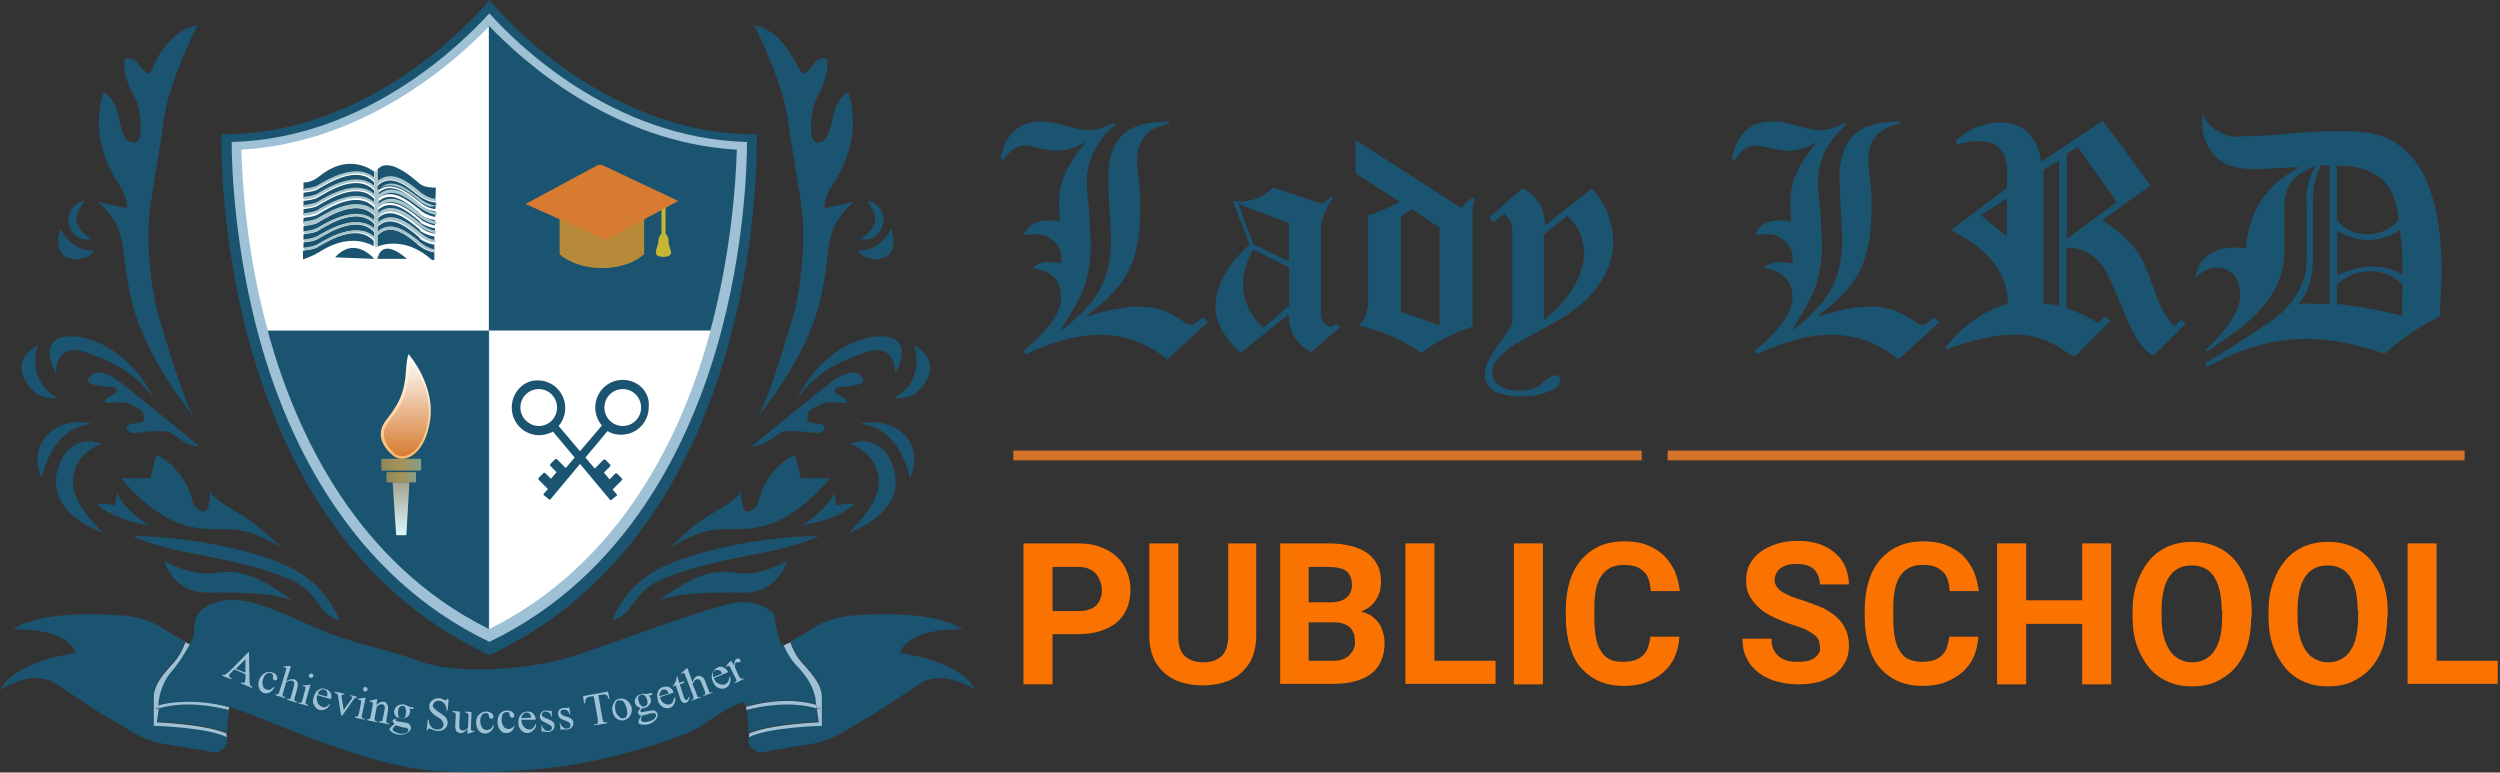 <svg width="233" height="72" viewBox="0 0 233 72" fill="none" xmlns="http://www.w3.org/2000/svg">
<rect x="0" y="0" width="233" height="72" fill="#333333" stroke="none"/>
<g clip-path="url(#clip0_139_948)">
<path d="M70.523 12.518C55.669 12.613 45.608 0 45.608 0C45.608 0 35.546 12.613 20.644 12.518C20.644 12.518 19.505 48.924 45.608 61.059C71.71 48.924 70.523 12.518 70.523 12.518Z" fill="#1B5471"/>
<path d="M45.608 59.817C32.746 53.654 26.861 41.184 24.251 31.82C21.878 23.315 21.594 15.766 21.594 13.234C34.123 12.9 43.045 4.061 45.608 1.242C48.123 4.061 57.045 12.9 69.621 13.234C69.621 15.766 69.337 23.363 66.964 31.82C64.306 41.232 58.469 53.654 45.608 59.817Z" fill="#9EC1D5"/>
<path d="M45.608 2.437C42.428 5.733 34.028 13.282 22.495 13.951C22.59 17.104 22.97 23.554 24.963 30.816H45.608V2.437Z" fill="white"/>
<path d="M66.204 30.816C68.15 23.554 68.578 17.104 68.672 13.951C57.14 13.282 48.74 5.733 45.56 2.389V30.816H66.204Z" fill="#1B5471"/>
<path d="M24.963 30.816C25.011 31.007 25.058 31.198 25.105 31.39C27.668 40.467 33.268 52.507 45.56 58.622V30.816H24.963Z" fill="#1B5471"/>
<path d="M45.608 30.816V58.622C57.899 52.507 63.547 40.467 66.062 31.39C66.11 31.198 66.157 31.007 66.204 30.816H45.608Z" fill="white"/>
<path d="M58.042 35.403C56.618 35.403 55.479 36.55 55.479 37.983C55.479 38.604 55.716 39.225 56.096 39.655L52.726 43.62L51.92 42.808C51.872 42.761 51.777 42.761 51.73 42.808L51.303 43.238C51.255 43.286 51.255 43.382 51.303 43.429L51.872 44.003L51.35 44.624L50.828 44.098C50.781 44.05 50.686 44.05 50.638 44.098L50.211 44.528C50.164 44.576 50.164 44.672 50.211 44.719L51.065 45.579L50.686 46.009C50.638 46.057 50.638 46.153 50.686 46.153L51.16 46.535C51.208 46.583 51.303 46.583 51.303 46.535L56.618 40.181C56.998 40.419 57.425 40.515 57.899 40.515C59.323 40.515 60.462 39.368 60.462 37.935C60.605 36.55 59.465 35.403 58.042 35.403ZM58.042 39.703C57.093 39.703 56.333 38.938 56.333 37.983C56.333 37.027 57.093 36.263 58.042 36.263C58.991 36.263 59.75 37.027 59.75 37.983C59.75 38.938 58.991 39.703 58.042 39.703Z" fill="#1B5471"/>
<path d="M47.696 37.983C47.696 39.416 48.835 40.563 50.258 40.563C50.733 40.563 51.16 40.419 51.54 40.228L56.855 46.583C56.903 46.63 56.95 46.63 56.998 46.583L57.472 46.2C57.52 46.153 57.52 46.105 57.472 46.057L57.093 45.627L57.947 44.767C57.994 44.719 57.994 44.624 57.947 44.576L57.52 44.146C57.472 44.098 57.377 44.098 57.33 44.146L56.808 44.672L56.286 44.05L56.855 43.477C56.903 43.429 56.903 43.334 56.855 43.286L56.428 42.856C56.381 42.808 56.286 42.808 56.238 42.856L55.431 43.668L52.062 39.703C52.442 39.273 52.679 38.652 52.679 38.031C52.679 36.597 51.54 35.451 50.116 35.451C48.835 35.403 47.696 36.55 47.696 37.983ZM48.502 37.983C48.502 37.027 49.262 36.263 50.211 36.263C51.16 36.263 51.919 37.027 51.919 37.983C51.919 38.938 51.16 39.703 50.211 39.703C49.309 39.703 48.502 38.938 48.502 37.983Z" fill="#1B5471"/>
<path d="M31.228 23.984L34.882 24.128C34.882 24.128 33.078 21.93 31.228 23.984Z" fill="#1B5471"/>
<path d="M35.167 24.128H37.919C37.919 24.128 35.689 21.978 35.167 24.128Z" fill="#1B5471"/>
<path d="M29.662 19.636C30.563 19.111 33.173 17.534 34.882 19.015V18.538C33.363 16.913 30.801 18.49 29.804 19.063C29.662 19.159 29.567 19.206 29.472 19.254C29.092 19.398 28.617 19.445 28.285 19.493V20.019C28.57 20.019 29.045 19.923 29.377 19.78C29.424 19.78 29.519 19.732 29.662 19.636Z" fill="#1B5471"/>
<path d="M29.662 20.449C30.563 19.923 33.173 18.346 34.882 19.828V19.35C33.363 17.725 30.801 19.302 29.804 19.875C29.662 19.971 29.567 20.019 29.472 20.066C29.092 20.21 28.617 20.258 28.285 20.305V20.831C28.57 20.831 29.045 20.735 29.377 20.592C29.424 20.592 29.519 20.496 29.662 20.449Z" fill="#1B5471"/>
<path d="M29.662 21.213C30.563 20.688 33.173 19.111 34.882 20.592V20.114C33.363 18.49 30.801 20.066 29.804 20.64C29.662 20.735 29.567 20.783 29.472 20.831C29.092 20.974 28.617 21.022 28.285 21.07V21.595C28.57 21.595 29.045 21.5 29.377 21.356C29.424 21.356 29.519 21.261 29.662 21.213Z" fill="#1B5471"/>
<path d="M29.662 21.977C30.563 21.452 33.173 19.875 34.882 21.356V20.879C33.363 19.254 30.801 20.831 29.804 21.404C29.662 21.5 29.567 21.547 29.472 21.595C29.092 21.739 28.617 21.786 28.285 21.834V22.36C28.57 22.36 29.045 22.264 29.377 22.121C29.424 22.121 29.519 22.073 29.662 21.977Z" fill="#1B5471"/>
<path d="M29.662 18.872C30.563 18.346 33.173 16.77 34.882 18.251V17.773C33.363 16.149 30.801 17.725 29.804 18.299C29.662 18.394 29.567 18.442 29.472 18.49C29.092 18.633 28.617 18.681 28.285 18.729V19.254C28.57 19.254 29.045 19.159 29.377 19.015C29.424 19.015 29.519 18.968 29.662 18.872Z" fill="#1B5471"/>
<path d="M29.662 22.742C30.563 22.216 33.173 20.64 34.882 22.121V21.643C33.363 20.019 30.801 21.595 29.804 22.169C29.662 22.264 29.567 22.312 29.472 22.36C29.092 22.503 28.617 22.551 28.285 22.599V23.124C28.57 23.124 29.045 23.029 29.377 22.885C29.424 22.885 29.519 22.837 29.662 22.742Z" fill="#1B5471"/>
<path d="M38.868 17.773C39.058 17.916 39.248 18.06 39.343 18.155C40.055 18.633 40.577 18.633 40.577 18.633V18.729L40.624 17.486C40.624 17.486 39.675 17.534 39.153 17.152C38.679 16.77 36.258 14.476 35.167 15.814V16.913C36.448 15.862 37.967 17.056 38.868 17.773Z" fill="#1B5471"/>
<path d="M29.662 17.343C30.563 16.818 33.173 15.241 34.882 16.722V16.005C34.312 15.575 32.272 14.381 29.756 16.435C29.756 16.435 29.14 17.009 28.285 17.009V17.725C28.57 17.725 29.045 17.63 29.377 17.486C29.424 17.486 29.519 17.391 29.662 17.343Z" fill="#1B5471"/>
<path d="M29.662 18.108C30.563 17.582 33.173 16.005 34.882 17.486V17.009C33.363 15.384 30.801 16.961 29.804 17.534C29.662 17.63 29.567 17.677 29.472 17.725C29.092 17.869 28.617 17.916 28.285 17.964V18.49C28.57 18.49 29.045 18.394 29.377 18.251C29.424 18.251 29.519 18.203 29.662 18.108Z" fill="#1B5471"/>
<path d="M38.726 18.729C37.777 17.964 36.353 16.865 35.167 18.06V18.538C36.448 17.439 37.967 18.633 38.868 19.35C39.058 19.493 39.248 19.636 39.343 19.732C39.96 20.114 40.435 20.21 40.577 20.21V19.684C40.482 19.684 39.96 19.636 39.248 19.206C39.106 19.015 38.916 18.92 38.726 18.729Z" fill="#1B5471"/>
<path d="M38.726 20.305C37.777 19.541 36.353 18.442 35.167 19.636V20.114C36.448 19.015 37.967 20.21 38.868 20.926C39.058 21.07 39.248 21.213 39.343 21.309C39.913 21.691 40.34 21.739 40.53 21.786V21.261C40.387 21.261 39.865 21.165 39.201 20.783C39.106 20.592 38.916 20.449 38.726 20.305Z" fill="#1B5471"/>
<path d="M38.726 19.541C37.777 18.776 36.353 17.678 35.167 18.872V19.35C36.448 18.251 37.967 19.445 38.868 20.162C39.058 20.305 39.248 20.449 39.343 20.544C39.96 20.926 40.387 20.974 40.53 21.022V20.496C40.387 20.496 39.913 20.449 39.201 20.019C39.106 19.828 38.916 19.684 38.726 19.541Z" fill="#1B5471"/>
<path d="M38.726 21.07C37.777 20.305 36.353 19.206 35.167 20.401V20.879C36.448 19.78 37.967 20.974 38.868 21.691C39.058 21.834 39.248 21.977 39.343 22.073C39.913 22.407 40.34 22.503 40.482 22.551V22.025C40.292 22.025 39.818 21.93 39.201 21.547C39.106 21.356 38.916 21.213 38.726 21.07Z" fill="#1B5471"/>
<path d="M40.624 18.872C40.577 18.872 40.008 18.872 39.248 18.394C39.106 18.299 38.916 18.155 38.726 18.012C37.777 17.247 36.353 16.149 35.167 17.343V17.821C36.448 16.722 37.967 17.916 38.868 18.633C39.058 18.776 39.248 18.92 39.343 19.015C40.008 19.445 40.53 19.493 40.577 19.493L40.624 18.872Z" fill="#1B5471"/>
<path d="M29.756 22.933C29.614 23.029 29.519 23.076 29.424 23.124C29.045 23.267 28.57 23.315 28.238 23.363V24.175C28.238 24.175 29.045 23.936 29.804 23.459C30.279 23.172 32.509 21.691 34.834 22.933V22.455C33.316 20.831 30.753 22.36 29.756 22.933Z" fill="#1B5471"/>
<path d="M38.726 21.834C37.777 21.07 36.353 19.971 35.167 21.165V21.643C36.448 20.544 37.967 21.739 38.868 22.455C39.058 22.599 39.248 22.742 39.343 22.837C39.865 23.172 40.292 23.267 40.482 23.315V22.79C40.292 22.79 39.818 22.694 39.201 22.312C39.106 22.121 38.916 21.977 38.726 21.834Z" fill="#1B5471"/>
<path d="M38.726 22.599C37.777 21.834 36.353 20.735 35.167 21.93V22.981C35.736 22.742 37.919 22.121 40.245 24.223H40.482V23.506C40.292 23.506 39.818 23.411 39.248 23.029C39.106 22.933 38.916 22.79 38.726 22.599Z" fill="#1B5471"/>
<path d="M39.343 18.92C39.201 18.824 39.058 18.729 38.868 18.538C37.967 17.821 36.448 16.627 35.167 17.725V17.248C36.353 16.053 37.777 17.2 38.726 17.916C38.916 18.06 39.106 18.203 39.248 18.299C40.008 18.776 40.529 18.776 40.624 18.776V18.633V18.538C40.624 18.538 40.102 18.538 39.391 18.06C39.248 17.964 39.106 17.869 38.916 17.678C38.014 16.961 36.496 15.767 35.214 16.865V15.767C35.167 15.814 35.119 15.91 35.072 16.005C35.072 16.005 35.024 15.958 34.929 15.862V16.579C33.268 15.098 30.611 16.674 29.709 17.2C29.567 17.295 29.472 17.343 29.424 17.343C29.092 17.486 28.617 17.534 28.333 17.582V17.821C28.665 17.821 29.14 17.725 29.519 17.582C29.567 17.534 29.662 17.486 29.851 17.391C30.848 16.818 33.411 15.289 34.929 16.865V17.343C33.268 15.862 30.611 17.439 29.709 17.964C29.567 18.06 29.472 18.108 29.424 18.108C29.092 18.251 28.617 18.299 28.333 18.346V18.585C28.665 18.585 29.14 18.49 29.519 18.346C29.567 18.299 29.662 18.251 29.851 18.155C30.848 17.582 33.411 16.053 34.929 17.63V18.108C33.268 16.627 30.611 18.203 29.709 18.729C29.567 18.824 29.472 18.872 29.424 18.872C29.092 19.015 28.617 19.063 28.333 19.111V19.35C28.665 19.35 29.14 19.254 29.519 19.111C29.567 19.063 29.662 19.015 29.851 18.92C30.848 18.346 33.411 16.818 34.929 18.394V18.872C33.268 17.391 30.611 18.968 29.709 19.493C29.567 19.589 29.472 19.636 29.424 19.636C29.092 19.78 28.617 19.828 28.333 19.875V20.114C28.665 20.114 29.14 20.019 29.519 19.875C29.567 19.828 29.662 19.78 29.851 19.684C30.848 19.111 33.411 17.582 34.929 19.159V19.636C33.268 18.155 30.611 19.732 29.709 20.258C29.567 20.353 29.472 20.401 29.424 20.401C29.092 20.544 28.617 20.592 28.333 20.64V21.022C28.665 21.022 29.14 20.926 29.519 20.783C29.567 20.735 29.662 20.688 29.851 20.592C30.848 20.019 33.411 18.49 34.929 20.066V20.544C33.268 19.063 30.611 20.64 29.709 21.165C29.567 21.261 29.472 21.309 29.424 21.309C29.092 21.452 28.617 21.5 28.333 21.547V21.786C28.665 21.786 29.14 21.691 29.519 21.547C29.567 21.5 29.662 21.452 29.851 21.356C30.848 20.783 33.411 19.254 34.929 20.831V21.309C33.268 19.828 30.611 21.404 29.709 21.93C29.567 22.025 29.472 22.073 29.424 22.073C29.092 22.216 28.617 22.264 28.333 22.312V22.551C28.665 22.551 29.14 22.455 29.519 22.312C29.567 22.264 29.662 22.216 29.851 22.121C30.848 21.547 33.411 20.019 34.929 21.595V22.073C33.268 20.592 30.611 22.169 29.709 22.694C29.567 22.79 29.472 22.837 29.424 22.837C29.092 22.981 28.617 23.029 28.333 23.076V23.315C28.665 23.315 29.14 23.22 29.519 23.076C29.567 23.029 29.662 22.981 29.851 22.885C30.848 22.312 33.411 20.783 34.929 22.36V22.933C34.977 22.981 35.024 22.981 35.072 23.029C35.072 23.029 35.119 22.981 35.214 22.981V21.93C36.401 20.735 37.824 21.882 38.774 22.599C38.963 22.742 39.153 22.885 39.296 22.981C39.913 23.363 40.34 23.459 40.529 23.459V23.22C40.34 23.22 39.913 23.124 39.391 22.742C39.248 22.646 39.106 22.551 38.916 22.36C38.014 21.643 36.496 20.449 35.214 21.547V21.07C36.401 19.875 37.824 21.022 38.774 21.739C38.963 21.882 39.153 22.025 39.296 22.121C39.913 22.503 40.387 22.599 40.577 22.599V22.36C40.387 22.36 39.96 22.264 39.438 21.882C39.296 21.786 39.153 21.691 38.963 21.5C38.062 20.783 36.543 19.589 35.262 20.688V20.21C36.448 19.015 37.872 20.162 38.821 20.879C39.011 21.022 39.201 21.165 39.343 21.261C40.008 21.643 40.482 21.739 40.624 21.739V21.5C40.482 21.5 40.008 21.404 39.438 21.022C39.296 20.926 39.153 20.831 38.963 20.64C38.062 19.923 36.543 18.729 35.262 19.828V19.35C36.448 18.155 37.872 19.302 38.821 20.019C39.011 20.162 39.201 20.305 39.343 20.401C40.008 20.831 40.482 20.879 40.672 20.879V20.64C40.529 20.64 40.102 20.544 39.485 20.162C39.343 20.066 39.201 19.971 39.011 19.78C38.109 19.063 36.59 17.869 35.309 18.968V18.49C36.496 17.295 37.919 18.442 38.868 19.159C39.058 19.302 39.248 19.445 39.391 19.541C40.102 19.971 40.577 20.019 40.719 20.019V19.78C40.624 19.78 40.15 19.732 39.485 19.302C39.343 19.206 39.201 19.111 39.011 18.92C38.109 18.203 36.59 17.009 35.309 18.108V17.63C36.496 16.435 37.919 17.582 38.868 18.299C39.058 18.442 39.248 18.585 39.391 18.681C40.102 19.159 40.624 19.159 40.719 19.159V18.92C40.529 19.398 40.055 19.35 39.343 18.92Z" fill="#A9C6CC"/>
<path d="M52.157 18.108V20.258V23.698C53.011 24.462 54.482 24.987 56.096 24.987C57.757 24.987 59.181 24.462 60.035 23.698V20.258V18.108H52.157Z" fill="#B78A39"/>
<path d="M62.313 22.407C62.313 22.169 62.171 21.93 62.028 21.786V18.968H61.648V21.786C61.506 21.93 61.364 22.169 61.364 22.407C61.364 22.837 61.079 23.315 61.127 23.554C61.174 23.793 61.269 23.936 61.838 23.936C62.408 23.936 62.503 23.745 62.55 23.554C62.55 23.315 62.266 22.837 62.313 22.407Z" fill="#C7B634"/>
<path d="M56.238 15.432L63.215 18.729L56.475 22.36L48.977 19.015L55.621 15.432C55.859 15.336 56.048 15.336 56.238 15.432Z" fill="#D77B30"/>
<path d="M39.248 42.76H35.546V43.859H39.248V42.76Z" fill="url(#paint0_linear_139_948)"/>
<path d="M38.773 44.003H36.021V44.958H38.773V44.003Z" fill="url(#paint1_linear_139_948)"/>
<path d="M36.923 49.879L36.59 44.958H38.157L37.872 49.879H36.923Z" fill="url(#paint2_linear_139_948)"/>
<path d="M37.445 42.617C37.16 42.617 36.875 42.522 36.638 42.331C35.974 41.757 35.024 40.563 36.068 39.225C37.112 37.887 37.777 36.884 37.919 34.686C37.967 33.778 38.062 33.396 38.109 33.205C38.441 33.587 40.482 36.311 39.96 39.321C39.533 41.757 38.346 42.617 37.445 42.617Z" fill="url(#paint3_linear_139_948)"/>
<path d="M38.204 33.492C38.773 34.256 40.34 36.645 39.865 39.321C39.438 41.709 38.299 42.522 37.492 42.522C37.207 42.522 36.97 42.426 36.78 42.283C36.163 41.709 35.214 40.611 36.211 39.321C37.255 37.983 37.967 36.932 38.109 34.686C38.109 34.065 38.157 33.683 38.204 33.492ZM38.109 33.014C38.062 33.014 37.919 33.253 37.824 34.686C37.682 36.884 36.97 37.887 35.974 39.177C34.977 40.467 35.689 41.662 36.59 42.426C36.828 42.617 37.112 42.76 37.445 42.76C38.394 42.76 39.628 41.853 40.055 39.368C40.672 36.024 38.157 33.109 38.157 33.109C38.157 33.109 38.157 33.014 38.109 33.014Z" fill="url(#paint4_linear_139_948)"/>
<path d="M18.414 2.341C18.414 2.341 15.756 7.549 15.282 11.037C14.807 14.524 13.953 18.872 13.858 20.783C13.763 22.694 13.905 26.564 14.902 29.908C15.899 33.253 17.37 37.839 18.034 38.795C18.034 38.795 13.668 33.587 12.339 28.284C11.01 22.981 12.197 21.595 9.159 18.824C9.159 18.824 11.295 19.302 11.865 19.398C11.865 19.398 11.817 18.346 11.295 17.534C10.82 16.722 8.21 13.282 9.634 8.6C9.634 8.6 10.583 8.982 10.963 10.511C11.295 12.04 11.532 13.33 12.529 13.282C13.526 13.234 13.051 10.177 12.719 9.412C12.387 8.695 11.295 7.023 11.675 5.447C11.675 5.447 12.387 5.303 12.814 5.877C13.241 6.45 13.858 7.262 14.143 6.545C14.427 5.829 15.614 2.914 18.414 2.341Z" fill="#1B5471"/>
<path d="M7.926 18.729C7.926 18.729 6.881 19.828 7.166 20.735C7.451 21.643 8.305 22.169 8.59 22.264C8.59 22.264 7.166 22.694 6.549 21.261C5.932 19.828 7.071 18.776 7.926 18.729Z" fill="#1B5471"/>
<path d="M5.648 21.309C5.648 21.309 6.454 23.411 8.827 23.363C8.827 23.363 7.878 24.557 6.359 24.032C4.841 23.506 5.648 21.309 5.648 21.309Z" fill="#1B5471"/>
<path d="M5.22 34.83C5.22 34.83 5.031 31.772 8.115 32.871C11.2 33.969 12.671 34.973 14.332 37.075C14.332 37.075 12.814 33.778 9.634 32.154C6.454 30.625 3.275 31.103 5.22 34.83Z" fill="#1B5471"/>
<path d="M3.512 32.202C3.512 32.202 2.325 35.45 5.363 37.075C5.363 37.075 3.322 37.553 2.231 35.212C1.281 33.205 3.512 32.202 3.512 32.202Z" fill="#1B5471"/>
<path d="M3.892 44.576C3.892 44.576 4.698 39.798 8.59 39.512C8.59 39.512 5.837 38.699 4.176 40.802C2.847 42.474 3.892 44.576 3.892 44.576Z" fill="#1B5471"/>
<path d="M9.587 49.64C9.587 49.64 7.071 47.347 6.834 45.388C6.597 43.429 7.783 41.948 9.492 41.375C9.492 41.375 6.787 40.181 5.553 43.238C4.319 46.296 6.597 48.541 9.587 49.64Z" fill="#1B5471"/>
<path d="M8.97 46.917C8.97 46.917 10.204 48.35 13.905 48.971C13.905 48.971 11.485 47.49 10.915 45.914L10.726 47.06L8.97 46.917Z" fill="#1B5471"/>
<path d="M18.556 41.566C18.556 41.566 11.675 35.928 10.963 35.45C10.299 34.973 9.017 34.256 8.305 35.164C7.593 36.072 10.631 36.072 10.631 36.072C10.631 36.072 11.2 36.454 10.583 36.74C9.966 37.027 9.682 37.362 9.776 37.505C9.871 37.648 11.438 37.314 12.102 37.648C12.766 37.983 13.526 38.365 13.383 38.652C13.241 38.938 13.905 39.368 12.529 39.464C11.153 39.559 12.055 40.371 12.387 40.371C12.719 40.371 14.949 39.989 15.756 40.276C16.563 40.61 17.37 41.661 18.556 41.566Z" fill="#1B5471"/>
<path d="M11.295 44.576C11.295 44.576 14.095 48.159 17.465 49.019C20.834 49.879 21.783 48.303 26.15 51.026C26.15 51.026 24.441 49.067 21.973 47.681C19.505 46.296 19.6 45.723 19.6 45.723C19.6 45.723 19.6 47.729 19.031 47.681C18.461 47.634 18.034 47.251 17.844 46.344C17.654 45.436 16.563 43.334 14.57 42.378L14 44.576H11.295Z" fill="#1B5471"/>
<path d="M12.387 49.975C12.387 49.975 14.285 50.93 18.271 51.647C22.211 52.364 27.146 53.558 28.617 54.991C30.041 56.425 29.994 57.285 31.607 57.81C31.607 57.81 30.658 54.705 27.146 52.937C23.634 51.169 16.895 49.927 12.387 49.975Z" fill="#1B5471"/>
<path d="M15.329 52.316C15.329 52.316 16.088 55.278 19.41 55.23C22.733 55.182 26.482 55.326 27.478 56.186C27.478 56.186 24.868 53.94 22.4 53.415C19.933 52.889 19.505 54.37 15.329 52.316Z" fill="#1B5471"/>
<path d="M70.286 2.341C70.286 2.341 72.944 7.549 73.418 11.037C73.893 14.524 74.747 18.872 74.842 20.783C74.937 22.694 74.794 26.564 73.798 29.908C72.801 33.253 71.33 37.839 70.666 38.795C70.666 38.795 75.032 33.587 76.361 28.284C77.689 22.981 76.503 21.595 79.54 18.824C79.54 18.824 77.405 19.302 76.835 19.398C76.835 19.398 76.883 18.346 77.405 17.534C77.879 16.722 80.49 13.282 79.066 8.6C79.066 8.6 78.117 8.982 77.737 10.511C77.357 12.04 77.167 13.33 76.171 13.282C75.174 13.234 75.649 10.177 75.981 9.412C76.313 8.648 77.405 7.023 77.025 5.447C77.025 5.447 76.313 5.303 75.886 5.877C75.459 6.498 74.842 7.262 74.557 6.545C74.13 5.924 73.038 2.914 70.286 2.341Z" fill="#1B5471"/>
<path d="M80.774 18.729C80.774 18.729 81.818 19.828 81.534 20.735C81.249 21.643 80.395 22.169 80.11 22.264C80.11 22.264 81.534 22.694 82.151 21.261C82.815 19.828 81.629 18.776 80.774 18.729Z" fill="#1B5471"/>
<path d="M83.052 21.309C83.052 21.309 82.246 23.411 79.873 23.363C79.873 23.363 80.822 24.557 82.34 24.032C83.859 23.506 83.052 21.309 83.052 21.309Z" fill="#1B5471"/>
<path d="M83.432 34.83C83.432 34.83 83.622 31.772 80.537 32.871C77.452 33.969 75.981 34.973 74.32 37.075C74.32 37.075 75.839 33.778 79.018 32.154C82.198 30.625 85.425 31.103 83.432 34.83Z" fill="#1B5471"/>
<path d="M85.188 32.202C85.188 32.202 86.374 35.45 83.337 37.075C83.337 37.075 85.378 37.553 86.469 35.212C87.371 33.205 85.188 32.202 85.188 32.202Z" fill="#1B5471"/>
<path d="M84.808 44.576C84.808 44.576 84.001 39.798 80.11 39.512C80.11 39.512 82.862 38.699 84.523 40.802C85.852 42.474 84.808 44.576 84.808 44.576Z" fill="#1B5471"/>
<path d="M79.113 49.64C79.113 49.64 81.629 47.347 81.866 45.388C82.103 43.477 80.917 41.948 79.208 41.375C79.208 41.375 81.913 40.181 83.147 43.238C84.334 46.296 82.103 48.541 79.113 49.64Z" fill="#1B5471"/>
<path d="M79.683 46.917C79.683 46.917 78.449 48.35 74.747 48.971C74.747 48.971 77.168 47.49 77.737 45.914L77.927 47.06L79.683 46.917Z" fill="#1B5471"/>
<path d="M70.096 41.566C70.096 41.566 76.978 35.928 77.689 35.45C78.354 34.973 79.635 34.256 80.347 35.164C81.059 36.072 78.022 36.072 78.022 36.072C78.022 36.072 77.452 36.454 78.069 36.74C78.686 37.027 78.971 37.362 78.876 37.505C78.781 37.648 77.215 37.314 76.55 37.648C75.886 37.983 75.127 38.365 75.269 38.652C75.412 38.938 74.747 39.368 76.123 39.464C77.5 39.559 76.598 40.371 76.266 40.371C75.886 40.371 73.703 39.989 72.896 40.276C72.089 40.61 71.283 41.661 70.096 41.566Z" fill="#1B5471"/>
<path d="M77.357 44.576C77.357 44.576 74.557 48.159 71.188 49.019C67.818 49.879 66.869 48.303 62.503 51.026C62.503 51.026 64.211 49.067 66.679 47.681C69.147 46.296 69.052 45.723 69.052 45.723C69.052 45.723 69.052 47.729 69.622 47.681C70.191 47.634 70.618 47.251 70.808 46.344C70.998 45.436 72.089 43.334 74.083 42.378L74.652 44.576H77.357Z" fill="#1B5471"/>
<path d="M76.313 49.975C76.313 49.975 74.415 50.93 70.428 51.647C66.489 52.364 61.554 53.558 60.082 54.991C58.611 56.425 58.706 57.285 57.093 57.81C57.093 57.81 58.042 54.705 61.554 52.937C65.113 51.169 71.757 49.927 76.313 49.975Z" fill="#1B5471"/>
<path d="M73.323 52.316C73.323 52.316 72.564 55.278 69.242 55.23C65.92 55.182 62.171 55.326 61.174 56.186C61.174 56.186 63.784 53.94 66.252 53.415C68.815 52.889 69.147 54.37 73.323 52.316Z" fill="#1B5471"/>
<path d="M14.807 66.028L14.665 67.27C15.519 67.318 19.41 67.461 21.166 68.321C21.166 67.652 21.214 66.888 21.356 66.219C20.217 65.837 17.417 65.216 14.807 66.028Z" fill="#1B5471"/>
<path d="M14.902 64.881L14.807 65.646C17.465 64.929 20.265 65.502 21.404 65.837C21.451 65.598 21.546 65.407 21.594 65.263L18.699 60.486C18.699 60.486 18.319 60.294 17.844 60.056C17.607 60.629 17.18 61.346 16.61 61.967C15.472 63.209 15.187 63.926 14.902 64.881Z" fill="#1B5471"/>
<path d="M14.332 67.557V64.929C14.332 63.878 14.949 63.018 16.136 61.728C16.753 61.059 17.085 60.295 17.275 59.769C16.753 59.482 16.231 59.196 15.946 59.052C15.282 58.67 14.095 57.523 11.058 57.332C8.02 57.141 3.464 57.141 1.186 58.67C1.186 58.67 6.217 58.383 7.071 60.868C7.071 60.868 1.519 61.489 0 64.308C0 64.308 2.99 62.253 5.22 63.734C7.451 65.216 9.587 66.601 9.587 66.601C9.587 66.601 12.102 68.082 12.766 68.465C13.431 68.847 14.712 69.277 15.566 69.372C16.373 69.468 20.075 70.137 20.075 70.137C20.075 70.137 21.166 69.993 21.166 68.942C21.166 68.847 21.166 68.751 21.166 68.656C19.363 67.7 14.57 67.605 14.522 67.605L14.332 67.557Z" fill="#1B5471"/>
<path d="M14.807 66.028C14.712 66.076 14.665 66.076 14.57 66.123L14.475 65.837C14.617 65.789 14.712 65.741 14.854 65.741L14.949 64.977C15.187 64.021 15.519 63.304 16.658 62.062C17.275 61.441 17.654 60.677 17.892 60.151C17.702 60.056 17.512 59.96 17.275 59.864C17.085 60.39 16.753 61.154 16.136 61.823C14.949 63.113 14.332 63.973 14.332 65.024V67.652H14.475C14.522 67.652 19.363 67.796 21.119 68.703C21.119 68.608 21.119 68.464 21.119 68.369C19.316 67.557 15.424 67.365 14.617 67.318L14.807 66.028Z" fill="#9EC1D5"/>
<path d="M14.807 65.693L14.76 66.028C17.37 65.263 20.217 65.884 21.309 66.171C21.309 66.076 21.356 65.98 21.356 65.884C20.265 65.55 17.465 64.929 14.807 65.693Z" fill="#9EC1D5"/>
<path d="M14.522 66.076C14.617 66.028 14.665 66.028 14.76 65.98L14.807 65.645C14.665 65.693 14.57 65.741 14.427 65.741L14.522 66.076Z" fill="#9EC1D5"/>
<path d="M76.123 66.028L76.266 67.27C75.412 67.318 71.52 67.461 69.764 68.321C69.764 67.652 69.716 66.888 69.574 66.219C70.713 65.837 73.513 65.216 76.123 66.028Z" fill="#1B5471"/>
<path d="M75.981 64.881L76.076 65.646C73.418 64.929 70.618 65.502 69.479 65.837C69.432 65.598 69.337 65.407 69.289 65.263L72.184 60.486C72.184 60.486 72.564 60.294 73.039 60.056C73.276 60.629 73.703 61.346 74.272 61.967C75.412 63.209 75.744 63.926 75.981 64.881Z" fill="#1B5471"/>
<path d="M76.598 67.557V64.929C76.598 63.878 75.981 63.018 74.794 61.728C74.178 61.059 73.845 60.295 73.656 59.769C74.178 59.482 74.7 59.196 74.984 59.052C75.649 58.67 76.835 57.523 79.873 57.332C82.91 57.141 87.466 57.141 89.744 58.67C89.744 58.67 84.713 58.383 83.859 60.868C83.859 60.868 89.412 61.489 90.93 64.308C90.93 64.308 87.941 62.253 85.71 63.734C83.479 65.216 81.344 66.601 81.344 66.601C81.344 66.601 78.829 68.082 78.164 68.465C77.5 68.847 76.218 69.277 75.364 69.372C74.557 69.468 70.856 70.137 70.856 70.137C70.856 70.137 69.764 69.993 69.764 68.942C69.764 68.847 69.764 68.751 69.764 68.656C71.567 67.7 76.361 67.605 76.408 67.605L76.598 67.557Z" fill="#1B5471"/>
<path d="M76.123 66.028C76.218 66.076 76.266 66.076 76.361 66.123L76.456 65.837C76.313 65.789 76.218 65.741 76.076 65.741L75.981 64.977C75.744 64.021 75.412 63.304 74.272 62.062C73.656 61.441 73.276 60.677 73.039 60.151C73.228 60.056 73.418 59.96 73.656 59.864C73.845 60.39 74.178 61.154 74.794 61.823C75.981 63.113 76.598 63.973 76.598 65.024V67.652H76.456C76.408 67.652 71.567 67.796 69.811 68.703C69.811 68.608 69.811 68.464 69.811 68.369C71.615 67.557 75.506 67.365 76.313 67.318L76.123 66.028Z" fill="#9EC1D5"/>
<path d="M76.076 65.693L76.123 66.028C73.513 65.263 70.666 65.884 69.574 66.171C69.574 66.076 69.527 65.98 69.527 65.884C70.666 65.55 73.466 64.929 76.076 65.693Z" fill="#9EC1D5"/>
<path d="M76.361 66.076C76.266 66.028 76.218 66.028 76.123 65.98L76.076 65.645C76.218 65.693 76.313 65.741 76.456 65.741L76.361 66.076Z" fill="#9EC1D5"/>
<path d="M14.76 65.741C14.76 65.741 18.461 64.595 23.302 66.553C28.143 68.512 35.119 71.379 40.15 71.809C45.181 72.239 51.54 71.713 54.909 70.997C58.326 70.328 63.404 68.799 65.113 67.796C66.822 66.792 69.954 63.735 75.981 65.025C75.981 65.025 74.13 62.015 73.371 61.059C72.564 60.104 72.184 57.763 72.184 57.237C72.184 57.237 70.856 55.804 68.483 56.186C66.11 56.568 57.567 59.769 53.581 61.107C49.594 62.445 42.523 62.922 39.106 61.632C35.689 60.343 33.221 60.151 29.567 58.575C25.912 56.998 22.685 55.278 20.122 56.138C17.56 56.998 18.271 58.623 18.034 59.291C17.797 59.96 16.895 61.537 15.946 62.636C14.997 63.735 14.76 65.216 14.76 65.741Z" fill="#1B5471"/>
<path d="M22.875 62.827L21.831 62.397L21.499 62.731C21.404 62.827 21.356 62.875 21.356 62.922C21.356 62.97 21.356 63.018 21.356 63.066C21.356 63.114 21.451 63.161 21.594 63.209L21.546 63.305L20.692 62.97L20.739 62.875C20.882 62.922 20.929 62.922 20.977 62.875C21.072 62.827 21.214 62.731 21.356 62.588L23.16 60.773L23.207 60.82L23.255 63.4C23.255 63.591 23.302 63.735 23.302 63.83C23.35 63.926 23.397 63.974 23.539 64.021L23.492 64.117L22.448 63.687L22.495 63.591C22.59 63.639 22.685 63.639 22.733 63.639C22.78 63.639 22.828 63.591 22.828 63.544C22.828 63.496 22.875 63.4 22.875 63.257V62.827ZM22.875 62.684V61.441L21.973 62.349L22.875 62.684Z" fill="#9EC1D5"/>
<path d="M25.58 64.069C25.438 64.308 25.295 64.451 25.106 64.547C24.916 64.642 24.726 64.642 24.584 64.595C24.394 64.499 24.204 64.356 24.156 64.165C24.061 63.926 24.061 63.687 24.156 63.352C24.251 63.066 24.441 62.875 24.678 62.731C24.916 62.588 25.153 62.588 25.39 62.684C25.58 62.731 25.723 62.827 25.77 62.97C25.865 63.114 25.865 63.209 25.817 63.305C25.817 63.352 25.77 63.4 25.723 63.4C25.675 63.4 25.628 63.4 25.58 63.4C25.485 63.352 25.438 63.305 25.438 63.257C25.438 63.209 25.438 63.161 25.438 63.066C25.438 62.97 25.438 62.922 25.438 62.875C25.39 62.827 25.343 62.779 25.248 62.731C25.106 62.684 25.011 62.684 24.868 62.779C24.726 62.875 24.584 63.018 24.536 63.257C24.441 63.496 24.441 63.687 24.489 63.878C24.536 64.069 24.631 64.212 24.821 64.26C24.963 64.308 25.106 64.308 25.201 64.26C25.295 64.212 25.39 64.117 25.533 64.021L25.58 64.069Z" fill="#9EC1D5"/>
<path d="M27.099 62.158L26.672 63.496C26.861 63.4 27.004 63.305 27.146 63.305C27.241 63.305 27.336 63.305 27.431 63.305C27.526 63.352 27.621 63.4 27.668 63.496C27.716 63.591 27.763 63.687 27.763 63.83C27.763 63.926 27.716 64.069 27.668 64.308L27.479 64.977C27.431 65.073 27.431 65.168 27.431 65.216C27.431 65.264 27.431 65.264 27.479 65.311C27.526 65.359 27.573 65.359 27.668 65.407V65.502L26.767 65.216V65.12H26.814C26.909 65.168 26.956 65.168 27.004 65.12C27.051 65.12 27.099 65.073 27.099 65.025C27.099 65.025 27.146 64.929 27.146 64.834L27.336 64.165C27.384 63.974 27.431 63.83 27.431 63.735C27.431 63.687 27.431 63.591 27.384 63.544C27.336 63.496 27.289 63.448 27.241 63.448C27.194 63.448 27.099 63.4 27.004 63.448C26.909 63.448 26.814 63.496 26.672 63.591L26.387 64.547C26.34 64.69 26.34 64.738 26.34 64.786C26.34 64.834 26.34 64.834 26.387 64.881C26.434 64.929 26.482 64.929 26.577 64.977V65.073L25.675 64.786V64.69C25.77 64.738 25.817 64.738 25.865 64.69C25.912 64.69 25.912 64.69 25.96 64.642C26.007 64.595 26.007 64.547 26.055 64.404L26.577 62.731C26.624 62.54 26.672 62.397 26.672 62.349C26.672 62.301 26.672 62.254 26.672 62.254C26.672 62.206 26.624 62.206 26.577 62.206C26.529 62.206 26.482 62.206 26.434 62.206V62.11L27.051 62.062L27.099 62.158Z" fill="#9EC1D5"/>
<path d="M28.95 63.782L28.523 65.263C28.475 65.359 28.475 65.455 28.475 65.502C28.475 65.55 28.475 65.598 28.523 65.598C28.57 65.646 28.617 65.646 28.712 65.694V65.789L27.811 65.55V65.455C27.906 65.502 27.953 65.502 28 65.502C28.048 65.502 28.048 65.455 28.095 65.455C28.143 65.455 28.143 65.359 28.19 65.216L28.38 64.499C28.428 64.308 28.475 64.165 28.475 64.117C28.475 64.069 28.475 64.021 28.475 64.021C28.475 64.021 28.428 63.974 28.38 63.974C28.333 63.974 28.285 63.974 28.238 63.974V63.878L28.855 63.83L28.95 63.782ZM29.045 62.779C29.092 62.779 29.14 62.827 29.187 62.875C29.234 62.922 29.234 62.97 29.187 63.018C29.187 63.066 29.14 63.114 29.092 63.161C29.045 63.209 28.997 63.209 28.95 63.161C28.902 63.161 28.855 63.114 28.807 63.066C28.76 63.018 28.76 62.97 28.807 62.922C28.807 62.875 28.855 62.827 28.902 62.779C28.95 62.779 28.997 62.779 29.045 62.779Z" fill="#9EC1D5"/>
<path d="M29.567 64.786C29.472 65.072 29.519 65.311 29.614 65.502C29.709 65.693 29.851 65.837 30.041 65.885C30.184 65.932 30.279 65.932 30.373 65.885C30.468 65.837 30.611 65.741 30.706 65.598L30.753 65.646C30.658 65.837 30.563 65.98 30.373 66.076C30.184 66.171 29.994 66.219 29.804 66.171C29.567 66.123 29.424 65.98 29.282 65.741C29.14 65.502 29.14 65.263 29.234 64.977C29.329 64.642 29.472 64.403 29.662 64.308C29.851 64.165 30.089 64.117 30.326 64.212C30.516 64.26 30.706 64.403 30.801 64.547C30.895 64.738 30.895 64.929 30.848 65.168L29.567 64.786ZM29.614 64.69L30.468 64.929C30.516 64.786 30.516 64.738 30.516 64.642C30.516 64.547 30.468 64.499 30.421 64.403C30.373 64.308 30.279 64.308 30.231 64.26C30.136 64.212 29.994 64.26 29.899 64.308C29.756 64.403 29.662 64.499 29.614 64.69Z" fill="#9EC1D5"/>
<path d="M31.18 64.451L32.082 64.642V64.738H32.035C31.987 64.738 31.94 64.738 31.892 64.738C31.845 64.738 31.845 64.786 31.845 64.834C31.845 64.881 31.845 64.929 31.845 65.025L32.035 66.171L32.746 65.168C32.794 65.12 32.841 65.025 32.841 65.025V64.977C32.841 64.929 32.794 64.929 32.794 64.929C32.794 64.929 32.746 64.881 32.651 64.881V64.786L33.268 64.929V65.025C33.173 65.025 33.126 65.025 33.126 65.025C33.079 65.073 33.031 65.12 32.936 65.216L31.892 66.697H31.797L31.512 64.929C31.512 64.834 31.465 64.786 31.465 64.738C31.465 64.69 31.418 64.642 31.37 64.642C31.37 64.642 31.323 64.595 31.228 64.595L31.18 64.451Z" fill="#9EC1D5"/>
<path d="M34.075 65.072L33.743 66.601C33.696 66.697 33.696 66.792 33.743 66.84C33.743 66.888 33.79 66.936 33.79 66.936C33.838 66.983 33.885 66.983 33.98 66.983V67.079L33.079 66.888V66.792C33.173 66.792 33.221 66.792 33.268 66.792C33.316 66.792 33.316 66.745 33.363 66.697C33.411 66.649 33.411 66.601 33.458 66.458L33.601 65.741C33.648 65.55 33.648 65.407 33.648 65.359C33.648 65.311 33.648 65.263 33.601 65.263C33.601 65.263 33.553 65.216 33.506 65.216C33.458 65.216 33.411 65.216 33.363 65.216V65.12L33.98 65.025L34.075 65.072ZM34.075 64.021C34.123 64.021 34.17 64.069 34.218 64.117C34.265 64.165 34.265 64.212 34.265 64.26C34.265 64.308 34.218 64.356 34.17 64.403C34.123 64.451 34.075 64.451 34.028 64.451C33.98 64.451 33.933 64.403 33.885 64.356C33.838 64.308 33.838 64.26 33.838 64.212C33.838 64.165 33.885 64.117 33.933 64.069C33.98 64.021 34.028 64.021 34.075 64.021Z" fill="#9EC1D5"/>
<path d="M35.072 65.694C35.356 65.455 35.594 65.359 35.784 65.407C35.879 65.407 35.974 65.455 36.021 65.55C36.068 65.598 36.116 65.694 36.163 65.837C36.163 65.932 36.163 66.076 36.163 66.219L36.021 67.031C36.021 67.175 35.974 67.222 36.021 67.27C36.021 67.318 36.068 67.318 36.068 67.366C36.116 67.413 36.163 67.413 36.258 67.413V67.509L35.309 67.318V67.222H35.356C35.451 67.222 35.499 67.222 35.546 67.222C35.594 67.222 35.641 67.175 35.641 67.127C35.641 67.127 35.641 67.031 35.689 66.936L35.831 66.171C35.879 65.98 35.879 65.885 35.831 65.789C35.784 65.694 35.736 65.646 35.641 65.646C35.499 65.598 35.309 65.694 35.119 65.837L34.929 66.84C34.929 66.984 34.882 67.031 34.929 67.079C34.929 67.127 34.977 67.175 34.977 67.175C35.024 67.222 35.072 67.222 35.167 67.222V67.318L34.218 67.127V67.031H34.265C34.36 67.031 34.455 67.031 34.455 66.984C34.502 66.936 34.55 66.84 34.55 66.697L34.692 65.98C34.74 65.741 34.74 65.598 34.74 65.55C34.74 65.502 34.74 65.455 34.692 65.455C34.692 65.455 34.645 65.407 34.597 65.407C34.55 65.407 34.502 65.407 34.455 65.407V65.311L35.072 65.168H35.167L35.072 65.694Z" fill="#9EC1D5"/>
<path d="M37.018 66.888C36.923 66.792 36.828 66.697 36.78 66.601C36.733 66.506 36.733 66.362 36.733 66.267C36.78 66.076 36.875 65.932 37.018 65.789C37.16 65.694 37.35 65.646 37.587 65.646C37.777 65.694 37.919 65.741 38.062 65.837L38.441 65.932C38.489 65.932 38.536 65.932 38.536 65.932V65.98C38.536 66.028 38.536 66.028 38.536 66.076C38.536 66.076 38.536 66.076 38.489 66.076C38.441 66.076 38.441 66.076 38.394 66.076L38.157 66.028C38.204 66.124 38.252 66.267 38.204 66.41C38.157 66.601 38.109 66.745 37.919 66.84C37.777 66.936 37.587 66.984 37.35 66.936C37.255 66.936 37.16 66.888 37.065 66.84C37.018 66.888 36.97 66.936 36.923 66.984C36.875 67.031 36.875 67.031 36.875 67.079C36.875 67.079 36.875 67.127 36.923 67.175C36.923 67.222 36.97 67.222 37.065 67.222C37.112 67.222 37.207 67.27 37.35 67.27C37.635 67.318 37.824 67.366 37.919 67.366C38.062 67.413 38.157 67.461 38.204 67.557C38.252 67.652 38.299 67.748 38.299 67.844C38.299 67.987 38.204 68.13 38.014 68.273C37.777 68.465 37.492 68.512 37.112 68.465C36.828 68.417 36.638 68.321 36.448 68.178C36.353 68.082 36.306 68.035 36.306 67.939C36.306 67.891 36.306 67.891 36.353 67.844C36.401 67.796 36.448 67.748 36.543 67.652C36.543 67.652 36.638 67.557 36.78 67.461C36.733 67.413 36.685 67.366 36.638 67.318C36.59 67.27 36.59 67.222 36.59 67.175C36.59 67.127 36.638 67.079 36.685 67.031C36.733 67.079 36.875 66.984 37.018 66.888ZM36.875 67.605C36.78 67.652 36.733 67.748 36.685 67.796C36.638 67.844 36.638 67.891 36.59 67.939C36.59 67.987 36.59 68.082 36.685 68.13C36.828 68.226 37.018 68.321 37.255 68.369C37.492 68.417 37.682 68.369 37.824 68.321C37.967 68.273 38.014 68.178 38.062 68.082C38.062 67.987 38.062 67.939 37.967 67.891C37.919 67.844 37.777 67.796 37.54 67.796C37.302 67.7 37.065 67.652 36.875 67.605ZM37.54 65.789C37.445 65.789 37.35 65.789 37.255 65.885C37.16 65.98 37.112 66.076 37.112 66.267C37.065 66.506 37.112 66.649 37.16 66.792C37.207 66.888 37.302 66.936 37.397 66.984C37.492 66.984 37.587 66.984 37.682 66.888C37.777 66.84 37.824 66.697 37.824 66.506C37.872 66.267 37.824 66.124 37.777 65.98C37.73 65.837 37.682 65.789 37.54 65.789Z" fill="#9EC1D5"/>
<path d="M41.811 65.216L41.716 66.219H41.621C41.621 66.028 41.574 65.885 41.526 65.741C41.479 65.646 41.384 65.502 41.289 65.455C41.194 65.359 41.052 65.311 40.909 65.311C40.767 65.311 40.624 65.311 40.529 65.407C40.435 65.502 40.387 65.598 40.34 65.694C40.34 65.789 40.34 65.885 40.387 65.933C40.482 66.028 40.672 66.219 40.957 66.41C41.194 66.601 41.384 66.697 41.479 66.793C41.574 66.888 41.621 66.984 41.669 67.079C41.716 67.175 41.716 67.318 41.716 67.414C41.716 67.653 41.574 67.796 41.431 67.939C41.241 68.082 41.052 68.13 40.767 68.13C40.672 68.13 40.624 68.13 40.529 68.082C40.482 68.082 40.387 68.035 40.245 67.987C40.102 67.939 40.008 67.891 40.008 67.891C39.96 67.891 39.96 67.891 39.913 67.939C39.913 67.939 39.865 67.987 39.865 68.082H39.77L39.865 67.079H39.96C39.96 67.27 40.008 67.461 40.055 67.557C40.102 67.653 40.197 67.748 40.292 67.844C40.435 67.939 40.529 67.987 40.719 67.987C40.909 67.987 41.052 67.987 41.147 67.891C41.241 67.796 41.336 67.7 41.336 67.557C41.336 67.509 41.336 67.414 41.289 67.318C41.241 67.222 41.194 67.175 41.147 67.079C41.099 67.031 40.957 66.936 40.719 66.793C40.482 66.649 40.34 66.506 40.245 66.41C40.15 66.315 40.102 66.219 40.055 66.124C40.008 66.028 40.008 65.933 40.008 65.789C40.008 65.598 40.102 65.407 40.292 65.264C40.482 65.12 40.672 65.073 40.909 65.073C41.052 65.073 41.194 65.12 41.384 65.216C41.479 65.264 41.526 65.264 41.526 65.264C41.574 65.264 41.574 65.264 41.621 65.216C41.669 65.216 41.669 65.168 41.669 65.073L41.811 65.216Z" fill="#9EC1D5"/>
<path d="M43.947 66.362L43.899 67.557C43.899 67.796 43.899 67.939 43.899 67.987C43.899 68.035 43.899 68.082 43.947 68.082C43.947 68.082 43.994 68.13 44.041 68.13C44.089 68.13 44.136 68.13 44.184 68.082L44.231 68.178L43.662 68.369H43.567V67.939C43.377 68.13 43.282 68.226 43.187 68.273C43.092 68.321 42.997 68.321 42.902 68.321C42.807 68.321 42.713 68.273 42.618 68.226C42.523 68.178 42.475 68.082 42.475 67.987C42.428 67.891 42.428 67.748 42.428 67.557L42.475 66.697C42.475 66.601 42.475 66.553 42.475 66.506C42.475 66.458 42.428 66.458 42.38 66.41C42.333 66.41 42.285 66.362 42.191 66.362V66.267L42.855 66.315L42.807 67.605C42.807 67.796 42.807 67.891 42.902 67.987C42.95 68.035 43.045 68.082 43.14 68.082C43.187 68.082 43.282 68.082 43.33 68.035C43.425 67.987 43.519 67.939 43.614 67.844L43.662 66.745C43.662 66.649 43.662 66.553 43.614 66.506C43.567 66.458 43.472 66.458 43.377 66.41V66.315L43.947 66.362Z" fill="#9EC1D5"/>
<path d="M46.035 67.605C45.987 67.844 45.892 68.035 45.703 68.178C45.56 68.321 45.37 68.369 45.18 68.369C44.943 68.369 44.753 68.274 44.611 68.082C44.469 67.891 44.374 67.653 44.374 67.318C44.374 67.031 44.469 66.745 44.658 66.601C44.848 66.41 45.038 66.315 45.323 66.315C45.513 66.315 45.655 66.362 45.797 66.458C45.94 66.554 45.987 66.649 45.987 66.793C45.987 66.84 45.987 66.888 45.94 66.936C45.892 66.984 45.845 66.984 45.797 66.984C45.703 66.984 45.655 66.936 45.608 66.888C45.608 66.84 45.56 66.793 45.56 66.697C45.56 66.601 45.513 66.554 45.465 66.506C45.418 66.458 45.37 66.458 45.275 66.458C45.133 66.458 45.038 66.506 44.943 66.601C44.848 66.745 44.753 66.936 44.753 67.127C44.753 67.366 44.801 67.557 44.896 67.748C44.991 67.939 45.133 68.035 45.37 68.035C45.513 68.035 45.655 67.987 45.75 67.891C45.845 67.844 45.892 67.7 45.987 67.557L46.035 67.605Z" fill="#9EC1D5"/>
<path d="M47.98 67.557C47.933 67.796 47.838 68.034 47.696 68.13C47.553 68.273 47.364 68.321 47.174 68.321C46.936 68.321 46.747 68.226 46.604 68.034C46.462 67.843 46.367 67.605 46.367 67.27C46.367 66.983 46.462 66.697 46.604 66.506C46.794 66.314 46.984 66.219 47.269 66.219C47.459 66.219 47.601 66.267 47.743 66.362C47.886 66.458 47.933 66.553 47.933 66.697C47.933 66.745 47.933 66.792 47.886 66.84C47.838 66.888 47.791 66.888 47.743 66.888C47.648 66.888 47.601 66.84 47.553 66.792C47.506 66.745 47.506 66.697 47.506 66.601C47.506 66.506 47.459 66.458 47.411 66.41C47.364 66.362 47.316 66.362 47.221 66.362C47.079 66.362 46.984 66.41 46.889 66.506C46.794 66.649 46.747 66.84 46.747 67.079C46.747 67.318 46.794 67.509 46.936 67.7C47.031 67.891 47.221 67.939 47.411 67.939C47.553 67.939 47.648 67.891 47.791 67.796C47.886 67.748 47.933 67.605 48.028 67.461L47.98 67.557Z" fill="#9EC1D5"/>
<path d="M48.597 67.079C48.597 67.366 48.692 67.605 48.835 67.748C48.977 67.891 49.167 67.987 49.357 67.987C49.499 67.987 49.594 67.939 49.689 67.844C49.784 67.748 49.831 67.653 49.926 67.461L49.974 67.509C49.974 67.7 49.879 67.891 49.736 68.035C49.594 68.178 49.452 68.274 49.215 68.321C48.977 68.321 48.787 68.274 48.597 68.082C48.408 67.891 48.313 67.653 48.313 67.366C48.313 67.031 48.36 66.793 48.55 66.601C48.692 66.41 48.93 66.315 49.167 66.315C49.404 66.315 49.547 66.362 49.689 66.506C49.831 66.649 49.926 66.84 49.926 67.079H48.597ZM48.597 66.936L49.499 66.888C49.499 66.745 49.452 66.697 49.452 66.649C49.404 66.554 49.357 66.506 49.309 66.458C49.215 66.41 49.167 66.41 49.072 66.41C48.977 66.41 48.835 66.458 48.787 66.554C48.645 66.649 48.597 66.793 48.597 66.936Z" fill="#9EC1D5"/>
<path d="M51.398 66.124L51.445 66.792H51.398C51.35 66.601 51.255 66.458 51.16 66.41C51.065 66.362 50.97 66.315 50.828 66.315C50.733 66.315 50.638 66.362 50.591 66.41C50.543 66.458 50.496 66.506 50.496 66.601C50.496 66.697 50.543 66.745 50.591 66.792C50.638 66.84 50.733 66.888 50.876 66.936L51.208 67.079C51.492 67.175 51.682 67.366 51.682 67.605C51.682 67.796 51.635 67.939 51.54 68.035C51.398 68.13 51.255 68.226 51.113 68.226C51.018 68.226 50.876 68.226 50.686 68.178C50.638 68.178 50.591 68.178 50.591 68.178C50.543 68.178 50.543 68.178 50.543 68.226H50.496L50.448 67.557H50.496C50.543 67.748 50.638 67.891 50.733 67.987C50.828 68.082 50.97 68.13 51.113 68.13C51.208 68.13 51.303 68.082 51.35 68.035C51.398 67.987 51.445 67.891 51.445 67.844C51.445 67.748 51.398 67.652 51.303 67.605C51.208 67.557 51.065 67.461 50.876 67.366C50.686 67.27 50.543 67.222 50.448 67.127C50.401 67.031 50.353 66.936 50.306 66.84C50.306 66.697 50.353 66.553 50.448 66.41C50.543 66.315 50.686 66.219 50.876 66.219C50.97 66.219 51.065 66.219 51.16 66.267C51.255 66.267 51.303 66.267 51.303 66.267H51.35L51.398 66.219V66.124Z" fill="#9EC1D5"/>
<path d="M53.059 65.932L53.154 66.601H53.106C53.011 66.41 52.964 66.267 52.869 66.219C52.774 66.171 52.679 66.124 52.536 66.124C52.442 66.124 52.347 66.171 52.299 66.219C52.252 66.267 52.204 66.362 52.252 66.41C52.252 66.506 52.299 66.553 52.347 66.601C52.394 66.649 52.489 66.697 52.631 66.745L52.964 66.84C53.248 66.936 53.438 67.127 53.438 67.366C53.438 67.557 53.391 67.7 53.296 67.796C53.201 67.891 53.011 67.987 52.869 67.987C52.774 67.987 52.631 67.987 52.442 67.987C52.394 67.987 52.347 67.987 52.347 67.987C52.299 67.987 52.299 68.035 52.299 68.035H52.252L52.157 67.366H52.204C52.252 67.557 52.347 67.7 52.489 67.796C52.631 67.891 52.726 67.939 52.869 67.891C52.964 67.891 53.059 67.844 53.106 67.796C53.154 67.748 53.201 67.652 53.154 67.557C53.154 67.461 53.106 67.366 53.011 67.318C52.916 67.27 52.774 67.175 52.584 67.127C52.394 67.031 52.204 66.984 52.157 66.888C52.062 66.792 52.062 66.697 52.014 66.601C52.014 66.458 52.014 66.315 52.109 66.171C52.204 66.076 52.347 65.98 52.489 65.98C52.584 65.98 52.679 65.98 52.774 65.98C52.869 65.98 52.916 65.98 52.916 65.98H52.964C52.964 65.98 52.964 65.932 53.011 65.932H53.059Z" fill="#9EC1D5"/>
<path d="M56.665 64.451L56.808 65.12H56.713C56.665 65.025 56.665 64.929 56.618 64.881C56.571 64.786 56.476 64.738 56.428 64.738C56.381 64.738 56.238 64.69 56.143 64.738L55.764 64.786L56.143 66.936C56.191 67.127 56.191 67.222 56.238 67.27C56.286 67.318 56.381 67.318 56.476 67.318H56.571V67.414L55.384 67.605V67.509H55.479C55.621 67.509 55.669 67.461 55.716 67.366C55.716 67.318 55.716 67.222 55.716 67.031L55.337 64.881L55.004 64.929C54.862 64.929 54.767 64.977 54.72 65.025C54.672 65.073 54.577 65.12 54.577 65.216C54.53 65.311 54.53 65.407 54.53 65.55H54.435L54.34 64.881L56.665 64.451Z" fill="#9EC1D5"/>
<path d="M57.709 65.12C57.994 65.073 58.231 65.12 58.469 65.311C58.659 65.455 58.754 65.646 58.849 65.885C58.896 66.076 58.896 66.219 58.849 66.41C58.801 66.601 58.706 66.745 58.611 66.888C58.469 66.984 58.327 67.079 58.184 67.127C57.899 67.175 57.662 67.127 57.425 66.936C57.235 66.793 57.14 66.554 57.093 66.315C57.045 66.124 57.045 65.98 57.093 65.789C57.14 65.598 57.235 65.455 57.33 65.311C57.377 65.264 57.52 65.168 57.709 65.12ZM57.662 65.264C57.567 65.264 57.52 65.311 57.472 65.359C57.425 65.407 57.377 65.502 57.33 65.646C57.33 65.741 57.33 65.933 57.33 66.076C57.377 66.362 57.472 66.601 57.662 66.745C57.804 66.936 57.994 66.984 58.137 66.936C58.279 66.888 58.374 66.84 58.421 66.697C58.469 66.554 58.469 66.362 58.421 66.076C58.327 65.741 58.231 65.502 58.042 65.311C57.947 65.311 57.804 65.264 57.662 65.264Z" fill="#9EC1D5"/>
<path d="M59.703 65.98C59.56 65.933 59.465 65.885 59.371 65.837C59.276 65.741 59.228 65.646 59.181 65.55C59.133 65.359 59.181 65.168 59.276 65.025C59.371 64.834 59.56 64.738 59.75 64.69C59.94 64.642 60.082 64.642 60.225 64.69L60.605 64.595C60.652 64.595 60.699 64.595 60.699 64.595C60.699 64.595 60.699 64.595 60.747 64.595C60.747 64.595 60.747 64.642 60.794 64.642C60.794 64.69 60.794 64.69 60.794 64.738C60.794 64.738 60.747 64.738 60.699 64.786L60.462 64.834C60.557 64.929 60.652 65.025 60.652 65.168C60.699 65.359 60.652 65.502 60.557 65.646C60.462 65.789 60.272 65.933 60.082 65.98C59.987 66.028 59.893 66.028 59.798 66.028C59.75 66.076 59.703 66.171 59.703 66.219C59.703 66.267 59.703 66.315 59.703 66.315C59.703 66.315 59.703 66.362 59.75 66.362C59.798 66.362 59.845 66.362 59.893 66.362C59.94 66.362 60.035 66.315 60.177 66.315C60.462 66.267 60.652 66.219 60.747 66.219C60.889 66.219 60.984 66.219 61.079 66.267C61.174 66.315 61.221 66.41 61.269 66.506C61.316 66.649 61.269 66.84 61.174 66.984C61.032 67.222 60.747 67.414 60.415 67.509C60.13 67.557 59.893 67.557 59.703 67.509C59.56 67.461 59.513 67.414 59.513 67.318C59.513 67.27 59.513 67.27 59.513 67.222C59.513 67.175 59.56 67.079 59.608 66.984C59.608 66.984 59.655 66.888 59.75 66.697C59.655 66.649 59.608 66.649 59.56 66.601C59.513 66.554 59.513 66.554 59.465 66.506C59.465 66.458 59.465 66.41 59.465 66.315C59.513 66.267 59.56 66.171 59.703 65.98ZM59.75 64.738C59.655 64.786 59.56 64.834 59.513 64.929C59.465 65.025 59.465 65.168 59.513 65.311C59.56 65.55 59.655 65.694 59.798 65.789C59.893 65.885 59.987 65.885 60.082 65.837C60.177 65.789 60.272 65.741 60.32 65.646C60.367 65.55 60.367 65.407 60.32 65.264C60.272 65.025 60.177 64.881 60.035 64.786C59.94 64.738 59.845 64.738 59.75 64.738ZM59.845 66.697C59.798 66.793 59.75 66.84 59.75 66.936C59.75 66.984 59.75 67.079 59.75 67.127C59.75 67.175 59.798 67.222 59.893 67.27C60.035 67.318 60.272 67.318 60.51 67.222C60.747 67.175 60.937 67.079 61.032 66.936C61.127 66.793 61.174 66.697 61.127 66.601C61.127 66.554 61.079 66.506 60.984 66.458C60.889 66.458 60.747 66.458 60.557 66.506C60.272 66.601 60.035 66.649 59.845 66.697Z" fill="#9EC1D5"/>
<path d="M61.506 64.977C61.601 65.264 61.696 65.455 61.886 65.55C62.076 65.646 62.266 65.694 62.408 65.646C62.55 65.598 62.645 65.55 62.693 65.455C62.74 65.359 62.788 65.216 62.835 65.025H62.93C62.977 65.216 62.93 65.407 62.835 65.598C62.74 65.789 62.598 65.933 62.408 65.98C62.171 66.028 61.981 66.028 61.743 65.885C61.554 65.741 61.364 65.55 61.316 65.264C61.221 64.929 61.221 64.69 61.316 64.451C61.411 64.213 61.601 64.069 61.838 64.021C62.028 63.974 62.218 63.974 62.408 64.069C62.598 64.165 62.693 64.308 62.788 64.547L61.506 64.977ZM61.459 64.881L62.313 64.642C62.266 64.547 62.218 64.451 62.218 64.404C62.171 64.356 62.076 64.308 62.028 64.26C61.933 64.26 61.886 64.26 61.791 64.26C61.696 64.308 61.601 64.356 61.554 64.499C61.506 64.642 61.411 64.69 61.459 64.881Z" fill="#9EC1D5"/>
<path d="M63.12 63.018L63.31 63.639L63.737 63.496L63.784 63.639L63.357 63.782L63.737 64.977C63.784 65.073 63.832 65.168 63.879 65.216C63.926 65.264 63.974 65.264 64.022 65.216C64.069 65.216 64.116 65.168 64.116 65.12C64.164 65.073 64.164 65.025 64.164 64.977L64.259 64.929C64.259 65.073 64.211 65.216 64.164 65.311C64.116 65.407 64.022 65.455 63.926 65.502C63.879 65.502 63.784 65.55 63.737 65.502C63.689 65.455 63.594 65.455 63.547 65.407C63.499 65.359 63.452 65.264 63.404 65.12L62.977 63.878L62.693 63.974V63.926C62.74 63.878 62.835 63.782 62.883 63.687C62.93 63.591 62.977 63.496 63.025 63.352C63.025 63.305 63.072 63.161 63.072 63.018H63.12Z" fill="#9EC1D5"/>
<path d="M64.069 62.254L64.543 63.591C64.638 63.352 64.686 63.209 64.781 63.161C64.828 63.066 64.923 63.018 65.018 63.018C65.113 62.97 65.208 62.97 65.303 63.018C65.398 63.066 65.493 63.114 65.588 63.209C65.635 63.305 65.73 63.448 65.777 63.639L66.015 64.26C66.062 64.356 66.11 64.451 66.11 64.499C66.157 64.547 66.157 64.547 66.205 64.547C66.252 64.547 66.299 64.547 66.394 64.499L66.442 64.547L65.54 64.881L65.493 64.834H65.54C65.635 64.786 65.683 64.786 65.683 64.738C65.683 64.69 65.73 64.642 65.73 64.595C65.73 64.595 65.683 64.499 65.683 64.404L65.445 63.782C65.35 63.591 65.303 63.448 65.255 63.4C65.208 63.352 65.16 63.305 65.113 63.305C65.066 63.305 65.018 63.305 64.923 63.305C64.876 63.352 64.781 63.352 64.733 63.448C64.686 63.496 64.638 63.591 64.543 63.735L64.923 64.69C64.971 64.834 65.018 64.881 65.018 64.929C65.066 64.977 65.066 64.977 65.113 64.977C65.16 64.977 65.208 64.977 65.303 64.929L65.35 64.977L64.449 65.311L64.401 65.264C64.496 65.216 64.543 65.216 64.591 65.168C64.591 65.168 64.638 65.12 64.638 65.073C64.638 65.025 64.638 64.929 64.591 64.834L63.974 63.209C63.879 63.018 63.832 62.875 63.832 62.827C63.784 62.779 63.784 62.779 63.737 62.731C63.689 62.731 63.689 62.731 63.642 62.731C63.594 62.731 63.594 62.779 63.499 62.827L63.452 62.779L63.926 62.349L64.069 62.254Z" fill="#9EC1D5"/>
<path d="M66.537 63.209C66.632 63.496 66.774 63.639 67.011 63.735C67.201 63.83 67.391 63.83 67.581 63.782C67.676 63.735 67.771 63.639 67.866 63.544C67.913 63.448 67.96 63.305 67.96 63.114H68.055C68.103 63.305 68.103 63.496 68.008 63.687C67.96 63.878 67.818 64.021 67.628 64.117C67.439 64.212 67.201 64.212 66.964 64.117C66.727 64.021 66.584 63.83 66.442 63.544C66.299 63.257 66.299 62.97 66.394 62.731C66.489 62.492 66.632 62.349 66.869 62.206C67.059 62.11 67.249 62.11 67.439 62.206C67.628 62.301 67.771 62.445 67.866 62.636L66.537 63.209ZM66.489 63.114L67.296 62.779C67.249 62.684 67.201 62.588 67.154 62.54C67.106 62.492 67.011 62.445 66.916 62.445C66.822 62.445 66.774 62.445 66.679 62.445C66.584 62.492 66.489 62.588 66.442 62.684C66.442 62.827 66.442 62.97 66.489 63.114Z" fill="#9EC1D5"/>
<path d="M68.198 61.632L68.388 62.015C68.435 61.68 68.483 61.489 68.672 61.394C68.72 61.346 68.815 61.346 68.862 61.394C68.91 61.394 68.957 61.441 69.005 61.489C69.005 61.537 69.052 61.585 69.005 61.632C69.005 61.68 68.957 61.728 68.91 61.728C68.862 61.728 68.815 61.728 68.72 61.728C68.625 61.728 68.578 61.728 68.578 61.728C68.578 61.728 68.53 61.776 68.53 61.824C68.483 61.919 68.483 62.015 68.483 62.158L68.862 63.018C68.91 63.114 68.957 63.161 69.005 63.209C69.052 63.257 69.1 63.257 69.147 63.257C69.194 63.257 69.242 63.257 69.337 63.209L69.384 63.257L68.483 63.687L68.435 63.639C68.53 63.591 68.578 63.544 68.625 63.496C68.625 63.448 68.672 63.4 68.625 63.352C68.625 63.305 68.578 63.257 68.53 63.161L68.198 62.492C68.103 62.301 68.055 62.158 68.008 62.11C67.96 62.062 67.96 62.062 67.913 62.062C67.866 62.062 67.866 62.062 67.818 62.062C67.771 62.062 67.723 62.11 67.676 62.158L67.628 62.11L68.055 61.632H68.198Z" fill="#9EC1D5"/>
<path d="M153.006 41.996H94.442V42.904H153.006V41.996Z" fill="#D7722A"/>
<path d="M229.699 41.996H155.426V42.904H229.699V41.996Z" fill="#D7722A"/>
<path d="M98.097 59.148V63.782H95.391V50.644H100.47C101.229 50.644 101.941 50.739 102.558 50.978C103.175 51.217 103.697 51.504 104.076 51.886C104.504 52.268 104.836 52.746 105.026 53.271C105.263 53.797 105.358 54.37 105.358 54.991C105.358 55.612 105.263 56.186 105.026 56.711C104.788 57.237 104.504 57.667 104.076 58.001C103.649 58.383 103.127 58.622 102.558 58.813C101.941 59.005 101.276 59.1 100.47 59.1H98.097V59.148ZM98.097 56.95H100.517C100.897 56.95 101.229 56.902 101.514 56.807C101.798 56.711 102.036 56.568 102.178 56.425C102.32 56.281 102.463 56.042 102.558 55.803C102.653 55.565 102.7 55.278 102.7 55.039C102.7 54.752 102.653 54.466 102.558 54.227C102.463 53.988 102.368 53.749 102.178 53.51C101.988 53.319 101.798 53.128 101.514 53.032C101.229 52.889 100.897 52.841 100.517 52.841H98.097V56.95Z" fill="#FA7300"/>
<path d="M117.08 50.644V59.291C117.08 60.056 116.938 60.724 116.7 61.298C116.463 61.871 116.083 62.349 115.656 62.731C115.229 63.113 114.707 63.4 114.09 63.591C113.473 63.782 112.809 63.878 112.097 63.878C111.385 63.878 110.721 63.782 110.104 63.591C109.487 63.4 108.965 63.113 108.537 62.731C108.11 62.349 107.731 61.871 107.493 61.298C107.256 60.724 107.114 60.056 107.114 59.291V50.644H109.819V59.291C109.819 60.151 110.009 60.772 110.436 61.154C110.863 61.537 111.432 61.728 112.144 61.728C112.856 61.728 113.426 61.537 113.853 61.154C114.232 60.772 114.47 60.151 114.47 59.291V50.644H117.08Z" fill="#FA7300"/>
<path d="M119.311 63.782V50.644H123.867C124.626 50.644 125.29 50.739 125.907 50.882C126.524 51.026 126.999 51.265 127.426 51.551C127.853 51.838 128.138 52.22 128.375 52.65C128.612 53.08 128.707 53.654 128.707 54.227C128.707 54.514 128.66 54.8 128.612 55.087C128.517 55.373 128.423 55.612 128.28 55.851C128.138 56.09 127.948 56.329 127.711 56.52C127.473 56.711 127.189 56.855 126.856 56.998C127.236 57.093 127.568 57.237 127.853 57.428C128.138 57.619 128.328 57.858 128.517 58.097C128.707 58.336 128.802 58.622 128.897 58.957C128.992 59.243 129.04 59.578 129.04 59.912C129.04 61.202 128.612 62.158 127.806 62.779C126.999 63.4 125.812 63.734 124.341 63.734H119.311V63.782ZM121.968 56.138H123.961C124.626 56.138 125.148 55.995 125.48 55.708C125.812 55.421 126.002 55.039 126.002 54.514C126.002 53.94 125.812 53.51 125.48 53.224C125.148 52.985 124.578 52.841 123.867 52.841H121.968V56.138ZM121.968 58.049V61.584H124.246C124.578 61.584 124.911 61.537 125.148 61.441C125.385 61.346 125.623 61.25 125.765 61.059C125.907 60.868 126.05 60.724 126.145 60.533C126.239 60.342 126.287 60.103 126.287 59.864C126.287 59.578 126.239 59.339 126.192 59.1C126.097 58.861 126.002 58.67 125.86 58.527C125.717 58.383 125.528 58.24 125.243 58.145C125.006 58.049 124.721 58.001 124.389 58.001H121.968V58.049Z" fill="#FA7300"/>
<path d="M133.69 61.584H139.385V63.734H130.985V50.644H133.69V61.584Z" fill="#FA7300"/>
<path d="M143.799 63.782H141.094V50.644H143.799V63.782Z" fill="#FA7300"/>
<path d="M156.518 59.387C156.47 60.056 156.328 60.677 156.091 61.203C155.854 61.776 155.474 62.254 155.047 62.636C154.62 63.018 154.05 63.352 153.433 63.591C152.816 63.83 152.104 63.926 151.298 63.926C150.443 63.926 149.731 63.782 149.067 63.496C148.403 63.209 147.833 62.779 147.358 62.254C146.884 61.728 146.552 61.059 146.314 60.247C146.077 59.483 145.935 58.575 145.935 57.619V56.759C145.935 55.804 146.077 54.896 146.314 54.132C146.552 53.367 146.931 52.698 147.406 52.125C147.881 51.599 148.45 51.169 149.114 50.883C149.779 50.596 150.538 50.453 151.345 50.453C152.152 50.453 152.864 50.548 153.481 50.787C154.098 51.026 154.62 51.36 155.047 51.743C155.474 52.173 155.806 52.65 156.091 53.224C156.328 53.797 156.47 54.418 156.565 55.087H153.86C153.813 54.705 153.765 54.37 153.67 54.036C153.576 53.749 153.433 53.463 153.196 53.272C153.006 53.08 152.721 52.889 152.437 52.794C152.104 52.698 151.772 52.65 151.298 52.65C150.396 52.65 149.731 52.985 149.257 53.654C148.782 54.323 148.592 55.326 148.592 56.759V57.619C148.592 58.288 148.64 58.909 148.735 59.387C148.83 59.913 148.972 60.343 149.209 60.677C149.399 61.011 149.684 61.298 150.016 61.441C150.348 61.633 150.775 61.68 151.25 61.68C151.677 61.68 152.057 61.633 152.342 61.537C152.626 61.441 152.911 61.298 153.101 61.107C153.291 60.916 153.481 60.677 153.576 60.39C153.67 60.104 153.765 59.769 153.813 59.339H156.518V59.387Z" fill="#FA7300"/>
<path d="M169.617 60.342C169.617 60.103 169.569 59.912 169.522 59.721C169.474 59.53 169.332 59.387 169.142 59.196C168.952 59.052 168.715 58.909 168.383 58.718C168.05 58.527 167.623 58.431 167.101 58.24C166.484 58.049 165.962 57.81 165.393 57.571C164.871 57.333 164.396 57.046 164.016 56.711C163.637 56.377 163.305 55.995 163.067 55.565C162.83 55.135 162.735 54.657 162.735 54.084C162.735 53.558 162.83 53.032 163.067 52.602C163.305 52.172 163.637 51.742 164.064 51.456C164.491 51.121 165.013 50.883 165.583 50.691C166.152 50.5 166.816 50.405 167.528 50.405C168.24 50.405 168.905 50.5 169.522 50.691C170.091 50.883 170.613 51.169 171.04 51.551C171.467 51.934 171.8 52.364 171.989 52.841C172.179 53.319 172.322 53.892 172.322 54.466H169.617C169.617 54.179 169.569 53.94 169.474 53.701C169.379 53.462 169.237 53.271 169.094 53.08C168.905 52.889 168.715 52.794 168.43 52.698C168.145 52.602 167.861 52.555 167.481 52.555C167.149 52.555 166.816 52.602 166.579 52.65C166.342 52.746 166.105 52.841 165.915 52.985C165.725 53.128 165.63 53.271 165.535 53.462C165.44 53.654 165.393 53.845 165.393 54.036C165.393 54.466 165.63 54.848 166.057 55.135C166.484 55.421 167.149 55.708 168.003 55.947C168.715 56.186 169.332 56.425 169.901 56.664C170.423 56.95 170.898 57.237 171.23 57.571C171.61 57.906 171.847 58.288 172.037 58.718C172.227 59.148 172.322 59.626 172.322 60.151C172.322 60.725 172.227 61.25 171.989 61.68C171.752 62.11 171.467 62.492 171.04 62.827C170.613 63.114 170.139 63.352 169.569 63.544C169 63.687 168.335 63.782 167.623 63.782C167.196 63.782 166.769 63.735 166.342 63.687C165.915 63.591 165.488 63.496 165.108 63.352C164.728 63.209 164.349 63.018 164.016 62.779C163.684 62.54 163.399 62.254 163.162 61.967C162.925 61.632 162.735 61.298 162.593 60.868C162.45 60.486 162.403 60.008 162.403 59.53H165.108C165.108 59.912 165.155 60.247 165.298 60.533C165.44 60.82 165.583 61.011 165.82 61.202C166.057 61.394 166.294 61.489 166.627 61.585C166.959 61.68 167.291 61.68 167.671 61.68C168.003 61.68 168.335 61.632 168.572 61.585C168.81 61.489 169.047 61.394 169.189 61.25C169.379 61.107 169.474 60.964 169.569 60.772C169.664 60.581 169.617 60.533 169.617 60.342Z" fill="#FA7300"/>
<path d="M184.376 59.387C184.329 60.056 184.186 60.677 183.949 61.203C183.712 61.776 183.332 62.254 182.905 62.636C182.478 63.018 181.908 63.352 181.291 63.591C180.674 63.83 179.962 63.926 179.156 63.926C178.301 63.926 177.59 63.782 176.925 63.496C176.261 63.209 175.691 62.779 175.217 62.254C174.742 61.728 174.41 61.059 174.173 60.247C173.935 59.483 173.793 58.575 173.793 57.619V56.759C173.793 55.804 173.935 54.896 174.173 54.132C174.41 53.367 174.789 52.698 175.264 52.125C175.739 51.599 176.308 51.169 176.973 50.883C177.637 50.596 178.396 50.453 179.203 50.453C180.01 50.453 180.722 50.548 181.339 50.787C181.956 51.026 182.478 51.36 182.905 51.743C183.332 52.173 183.664 52.65 183.949 53.224C184.186 53.797 184.329 54.418 184.424 55.087H181.718C181.671 54.705 181.623 54.37 181.529 54.036C181.434 53.749 181.291 53.463 181.054 53.272C180.864 53.08 180.579 52.889 180.295 52.794C179.962 52.698 179.63 52.65 179.156 52.65C178.254 52.65 177.59 52.985 177.115 53.654C176.64 54.323 176.451 55.326 176.451 56.759V57.619C176.451 58.288 176.498 58.909 176.593 59.387C176.688 59.913 176.83 60.343 177.067 60.677C177.257 61.011 177.542 61.298 177.874 61.441C178.206 61.585 178.634 61.68 179.108 61.68C179.535 61.68 179.915 61.633 180.2 61.537C180.484 61.441 180.769 61.298 180.959 61.107C181.149 60.916 181.339 60.677 181.434 60.39C181.529 60.104 181.623 59.769 181.671 59.339H184.376V59.387Z" fill="#FA7300"/>
<path d="M196.763 63.782H194.058V58.145H188.837V63.782H186.132V50.644H188.837V55.947H194.058V50.644H196.763V63.782Z" fill="#FA7300"/>
<path d="M209.814 57.523C209.814 58.527 209.671 59.435 209.434 60.247C209.149 61.059 208.77 61.728 208.295 62.253C207.821 62.827 207.204 63.209 206.539 63.543C205.875 63.83 205.115 63.973 204.309 63.973C203.502 63.973 202.742 63.83 202.078 63.543C201.414 63.257 200.797 62.827 200.322 62.253C199.848 61.68 199.468 61.011 199.183 60.247C198.898 59.435 198.756 58.527 198.756 57.523V56.95C198.756 55.947 198.898 55.039 199.183 54.275C199.468 53.462 199.848 52.794 200.322 52.22C200.797 51.647 201.414 51.217 202.078 50.93C202.742 50.644 203.502 50.5 204.309 50.5C205.115 50.5 205.875 50.644 206.539 50.93C207.204 51.217 207.821 51.647 208.295 52.22C208.77 52.794 209.149 53.462 209.434 54.275C209.719 55.087 209.861 55.995 209.861 56.95V57.523H209.814ZM207.061 56.902C207.061 55.517 206.824 54.466 206.349 53.749C205.875 53.032 205.163 52.698 204.261 52.698C203.359 52.698 202.648 53.032 202.173 53.749C201.698 54.466 201.461 55.517 201.461 56.902V57.476C201.461 58.145 201.509 58.766 201.651 59.291C201.793 59.817 201.983 60.247 202.22 60.629C202.458 60.963 202.742 61.25 203.122 61.441C203.454 61.632 203.882 61.728 204.309 61.728C205.21 61.728 205.922 61.346 206.397 60.629C206.871 59.912 207.109 58.861 207.109 57.476V56.902H207.061Z" fill="#FA7300"/>
<path d="M222.485 57.523C222.485 58.527 222.343 59.435 222.106 60.247C221.821 61.059 221.441 61.728 220.967 62.253C220.492 62.827 219.875 63.209 219.211 63.543C218.546 63.83 217.787 63.973 216.98 63.973C216.173 63.973 215.414 63.83 214.749 63.543C214.085 63.257 213.468 62.827 212.994 62.253C212.519 61.68 212.139 61.011 211.855 60.247C211.57 59.435 211.427 58.527 211.427 57.523V56.95C211.427 55.947 211.57 55.039 211.855 54.275C212.139 53.462 212.519 52.794 212.994 52.22C213.468 51.647 214.085 51.217 214.749 50.93C215.414 50.644 216.173 50.5 216.98 50.5C217.787 50.5 218.546 50.644 219.211 50.93C219.875 51.217 220.492 51.647 220.967 52.22C221.441 52.794 221.821 53.462 222.106 54.275C222.39 55.087 222.533 55.995 222.533 56.95V57.523H222.485ZM219.733 56.902C219.733 55.517 219.495 54.466 219.021 53.749C218.546 53.032 217.834 52.698 216.933 52.698C216.031 52.698 215.319 53.032 214.844 53.749C214.37 54.466 214.133 55.517 214.133 56.902V57.476C214.133 58.145 214.18 58.766 214.322 59.291C214.465 59.817 214.655 60.247 214.892 60.629C215.129 60.963 215.414 61.25 215.794 61.441C216.126 61.632 216.553 61.728 216.98 61.728C217.882 61.728 218.594 61.346 219.068 60.629C219.543 59.912 219.78 58.861 219.78 57.476V56.902H219.733Z" fill="#FA7300"/>
<path d="M227.089 61.584H232.784V63.734H224.384V50.644H227.089V61.584Z" fill="#FA7300"/>
<path d="M108.775 33.492C106.924 31.963 104.836 31.198 102.463 31.198C100.47 31.198 98.144 31.82 95.581 33.014L95.391 32.679C97.48 31.007 98.666 29.478 98.903 27.997V27.711C98.903 26.134 98.002 25.226 96.198 24.987C96.673 24.605 97.147 24.414 97.669 24.414C98.002 24.414 98.429 24.462 98.903 24.557L98.951 24.366C98.951 23.554 98.714 22.933 98.192 22.455C97.669 21.977 97.005 21.786 96.198 21.834L95.439 21.882C95.819 20.974 96.531 20.544 97.622 20.544H98.192C98.334 20.544 98.524 20.592 98.761 20.687L98.714 19.111C98.666 18.06 98.856 17.056 99.331 16.053C99.758 15.145 100.375 14.19 101.276 13.186C100.327 13.76 99.378 14.046 98.381 14.046C98.097 14.046 97.575 13.951 96.815 13.807C96.483 13.712 96.198 13.664 95.961 13.616C95.724 13.569 95.534 13.569 95.391 13.569C94.727 13.569 94.11 14.046 93.493 14.954L93.256 14.763C93.73 12.47 94.964 11.323 97.005 11.323H97.242C97.859 11.323 98.571 11.466 99.425 11.753C100.327 11.992 100.944 12.135 101.324 12.135C101.751 12.135 102.178 12.088 102.653 11.944C102.7 11.944 102.842 11.896 103.032 11.801C103.222 11.705 103.507 11.61 103.839 11.466L103.934 11.61C102.178 13.139 101.276 14.954 101.276 17.056C101.276 17.247 101.276 17.486 101.324 17.773C101.324 18.06 101.371 18.442 101.419 18.824C101.466 19.254 101.514 19.588 101.514 19.875C101.514 20.162 101.561 20.401 101.561 20.64C101.561 20.878 101.561 21.213 101.609 21.691C101.609 22.169 101.656 22.503 101.656 22.742C101.656 24.319 101.419 25.704 100.992 26.898C100.802 27.328 100.564 27.854 100.232 28.475C99.9 29.096 99.473 29.813 98.951 30.625L99.046 30.721C100.612 29.478 101.751 28.284 102.415 27.137C103.175 25.8 103.554 24.223 103.554 22.407C103.554 22.121 103.554 21.738 103.507 21.261C103.507 20.831 103.459 20.305 103.412 19.684C103.365 18.49 103.317 17.582 103.317 16.961L103.27 16.674C103.27 14.811 103.744 13.425 104.693 12.518C105.595 11.705 106.971 11.323 108.917 11.323L108.965 11.562C106.971 11.849 105.975 12.995 105.975 15.002C105.975 15.193 105.975 15.384 106.022 15.671C106.022 15.91 106.07 16.244 106.117 16.626C106.165 16.961 106.212 17.295 106.212 17.534C106.212 17.773 106.259 18.012 106.259 18.203V19.732C106.259 22.025 105.88 23.889 105.168 25.274C104.456 26.66 103.222 27.997 101.371 29.335L101.419 29.478C103.365 28.857 104.931 28.571 106.117 28.571C107.304 28.571 108.3 28.809 109.154 29.287C109.297 29.383 109.487 29.478 109.676 29.574C109.866 29.669 110.104 29.813 110.341 30.004C110.626 30.195 110.815 30.291 111.005 30.291C111.195 30.291 111.575 30.052 112.097 29.574L112.571 30.052L108.775 33.492Z" fill="#1B5471"/>
<path d="M122.206 32.823C120.829 32.106 120.117 30.912 120.117 29.287L115.704 32.823H115.561C114.043 31.39 113.283 30.004 113.283 28.666C113.283 26.66 114.327 24.701 116.463 22.79L114.897 18.729L115.324 18.776C116.511 18.872 117.65 18.442 118.646 17.486L123.25 19.015L124.151 18.299L124.199 18.442C123.677 19.254 123.297 20.066 123.107 20.926V29.479C123.25 30.004 123.582 30.338 124.009 30.482L124.578 30.195L124.911 30.482L122.206 32.823ZM120.117 20.783L115.419 19.015L116.795 22.742L120.117 24.366V20.783ZM120.165 24.94L116.795 23.267C116.178 24.414 115.846 25.465 115.846 26.468C115.846 27.95 116.463 29.335 117.744 30.577L120.165 28.475V24.94Z" fill="#1B5471"/>
<path d="M137.25 30.434C135.352 31.055 133.738 31.915 132.457 32.918C130.748 31.676 128.802 30.816 126.619 30.338C127.236 29.813 127.521 28.953 127.521 27.854V20.066C127.901 19.971 128.328 19.78 128.85 19.588C129.324 19.397 129.894 19.111 130.463 18.824L126.334 16.149V13.043L136.206 19.397C136.491 18.92 136.918 18.585 137.487 18.346C137.297 18.824 137.25 19.302 137.25 19.732V30.434ZM134.165 21.213L131.602 19.493L130.558 20.162V29.048L134.165 30.338V21.213Z" fill="#1B5471"/>
<path d="M148.403 27.328C147.359 28.523 145.935 29.526 144.179 30.434C143.799 30.625 143.372 30.864 142.897 31.151C142.423 31.437 141.853 31.724 141.236 32.058C139.765 33.014 139.053 33.874 139.053 34.591L139.101 34.734C139.101 35.355 139.385 35.785 139.955 36.072C140.43 36.311 140.999 36.406 141.616 36.406C142.47 36.406 143.135 36.215 143.609 35.833C144.226 35.26 144.701 34.973 144.986 34.973C145.175 34.973 145.27 35.068 145.365 35.212C145.365 35.212 145.365 35.307 145.413 35.451C145.413 35.928 144.938 36.311 144.036 36.597C143.277 36.836 142.66 36.932 142.186 36.932H141.711C139.623 36.932 138.531 36.311 138.389 35.068V34.83C138.389 34.161 138.816 33.301 139.67 32.106C140.524 30.959 140.952 30.291 140.952 30.004V21.452C140.952 20.926 140.714 20.401 140.192 19.923L139.148 20.688L138.816 20.258L141.901 17.534C143.277 18.251 143.989 19.445 143.989 21.022L148.355 17.582C149.684 18.968 150.348 20.688 150.348 22.742C150.301 24.366 149.637 25.895 148.403 27.328ZM146.077 20.114L143.894 21.834V29.813C144.891 29.048 145.745 28.141 146.457 27.09C147.216 25.895 147.643 24.701 147.643 23.554C147.596 22.169 147.074 21.022 146.077 20.114Z" fill="#1B5471"/>
<path d="M176.925 33.492C175.074 31.963 172.986 31.198 170.613 31.198C168.62 31.198 166.294 31.82 163.732 33.014L163.542 32.679C165.63 31.007 166.816 29.478 167.054 27.997V27.711C167.054 26.134 166.152 25.226 164.349 24.987C164.823 24.605 165.298 24.414 165.82 24.414C166.152 24.414 166.579 24.462 167.054 24.557L167.101 24.366C167.101 23.554 166.864 22.933 166.342 22.455C165.82 21.977 165.155 21.786 164.349 21.834L163.589 21.882C163.969 20.974 164.681 20.544 165.772 20.544H166.342C166.484 20.544 166.674 20.592 166.911 20.687L166.864 19.111C166.816 18.06 167.006 17.056 167.481 16.053C167.908 15.145 168.525 14.19 169.427 13.186C168.477 13.76 167.528 14.046 166.532 14.046C166.247 14.046 165.725 13.951 164.966 13.807C164.633 13.712 164.349 13.664 164.111 13.616C163.874 13.569 163.684 13.569 163.542 13.569C162.877 13.569 162.26 14.046 161.643 14.954L161.406 14.763C161.881 12.47 163.115 11.323 165.155 11.323H165.393C166.01 11.323 166.722 11.466 167.576 11.753C168.477 11.992 169.094 12.135 169.474 12.135C169.901 12.135 170.328 12.088 170.803 11.944C170.85 11.944 170.993 11.896 171.183 11.801C171.372 11.705 171.657 11.61 171.989 11.466L172.084 11.61C170.328 13.139 169.427 14.954 169.427 17.056C169.427 17.247 169.427 17.486 169.474 17.773C169.474 18.06 169.522 18.442 169.569 18.824C169.616 19.254 169.664 19.588 169.664 19.875C169.664 20.162 169.711 20.401 169.711 20.64C169.711 20.878 169.711 21.213 169.759 21.691C169.759 22.169 169.806 22.503 169.806 22.742C169.806 24.319 169.569 25.704 169.142 26.898C168.952 27.328 168.715 27.854 168.383 28.475C168.05 29.096 167.623 29.813 167.101 30.625L167.196 30.721C168.762 29.478 169.901 28.284 170.566 27.137C171.325 25.8 171.705 24.223 171.705 22.407C171.705 22.121 171.705 21.738 171.657 21.261C171.657 20.831 171.61 20.305 171.562 19.684C171.515 18.49 171.467 17.582 171.467 16.961L171.42 16.674C171.42 14.811 171.895 13.425 172.844 12.518C173.745 11.705 175.122 11.323 177.067 11.323L177.115 11.562C175.122 11.849 174.125 12.995 174.125 15.002C174.125 15.193 174.125 15.384 174.173 15.671C174.173 15.91 174.22 16.244 174.267 16.626C174.315 16.961 174.362 17.295 174.362 17.534C174.362 17.773 174.41 18.012 174.41 18.203V19.732C174.41 22.025 174.03 23.889 173.318 25.274C172.606 26.66 171.372 27.997 169.522 29.335L169.569 29.478C171.515 28.857 173.081 28.571 174.267 28.571C175.454 28.571 176.451 28.809 177.305 29.287C177.447 29.383 177.637 29.478 177.827 29.574C178.017 29.669 178.254 29.813 178.491 30.004C178.776 30.195 178.966 30.291 179.156 30.291C179.345 30.291 179.725 30.052 180.247 29.574L180.722 30.052L176.925 33.492Z" fill="#1B5471"/>
<path d="M200.797 33.062H200.464C199.563 32.345 198.756 31.103 198.044 29.287C197.095 26.946 196.478 25.561 196.146 25.083C195.291 23.745 194.105 23.076 192.586 23.076V28.714C193.63 29.096 194.627 29.526 195.576 30.099L196.241 29.478L196.668 29.908L193.346 33.253C192.919 33.014 192.539 32.775 192.254 32.584C191.969 32.393 191.732 32.249 191.542 32.154C190.641 31.676 189.739 31.342 188.79 31.246C188.6 31.246 188.41 31.198 188.22 31.198C188.03 31.198 187.793 31.198 187.603 31.198C185.895 31.198 183.807 31.676 181.339 32.584L181.291 32.441C182.81 30.434 184.756 29.048 187.129 28.284C187.129 25.465 185.373 23.22 181.813 21.452L187.034 17.534L187.081 16.149C187.081 14.142 186.227 13.139 184.424 13.139C183.949 13.139 183.237 13.282 182.335 13.473V13.043C183.617 11.944 184.993 11.419 186.464 11.419C187.556 11.419 188.457 11.753 189.074 12.422C189.739 13.091 190.119 13.999 190.213 15.098L195.956 11.275C196.288 11.705 196.715 12.231 197.19 12.852C197.664 13.473 198.186 14.19 198.756 15.002L200.417 17.295L195.908 20.544C197.57 21.547 198.756 22.694 199.563 24.032C199.895 24.605 200.322 25.752 200.939 27.472C201.366 28.714 201.936 29.717 202.6 30.386L203.312 29.813L203.692 30.195L200.797 33.062ZM187.081 18.442L184.613 20.066L187.034 22.025V18.442H187.081ZM191.922 14.906L190.451 15.862V28.332C190.973 28.332 191.447 28.38 191.922 28.523V14.906ZM193.63 13.664L192.634 14.333V22.264L197.285 18.824L193.63 13.664Z" fill="#1B5471"/>
<path d="M227.516 26.612C227.516 26.898 227.468 27.281 227.468 27.663C227.468 28.093 227.421 28.427 227.421 28.714C227.421 29.001 227.421 29.24 227.421 29.478C226.614 29.861 225.76 30.338 224.906 30.912C224.051 31.485 223.15 32.154 222.248 32.966C219.638 32.058 217.217 31.581 214.987 31.581C211.902 31.581 208.817 32.441 205.685 34.208L205.543 33.874C206.254 33.444 207.061 32.918 208.058 32.297C209.054 31.676 210.193 30.912 211.57 30.004C213.848 28.38 214.987 26.421 214.987 24.175V18.872L214.939 18.538C214.939 17.534 215.224 16.483 215.841 15.432C214.797 15.91 214.038 16.34 213.658 16.817C213.183 17.439 212.899 18.251 212.899 19.254V23.506C212.899 26.038 211.617 28.284 209.102 30.338C208.58 30.768 207.441 31.581 205.685 32.775L205.543 32.632C207.678 30.625 208.77 28.953 208.77 27.567C208.77 26.373 208.39 25.561 207.631 25.178C207.346 25.035 207.014 24.94 206.634 24.94C205.922 24.94 205.21 25.274 204.593 25.895C204.736 24.94 205.163 24.223 205.875 23.745C206.539 23.267 207.346 23.029 208.343 23.076L209.292 23.124C209.434 21.404 209.956 19.923 210.763 18.681C211.475 17.534 212.661 16.531 214.275 15.575C213.8 15.575 213.136 15.623 212.234 15.671C211.332 15.719 210.668 15.766 210.241 15.766C209.007 15.766 208.058 15.575 207.393 15.241C206.729 14.906 206.16 14.333 205.78 13.617C205.4 12.9 205.21 12.088 205.258 11.275L205.305 10.654C205.543 11.275 206.017 11.801 206.634 12.183C207.251 12.565 207.915 12.757 208.58 12.757L208.722 12.709C209.197 12.709 209.814 12.709 210.573 12.661C211.285 12.613 212.187 12.565 213.183 12.47C214.18 12.374 215.034 12.326 215.794 12.279C216.553 12.231 217.17 12.231 217.644 12.231H218.926C219.163 12.231 219.638 12.279 220.302 12.326C223.862 12.709 226.14 15.241 227.089 19.923C227.421 21.547 227.563 23.554 227.563 25.895C227.563 26.086 227.516 26.325 227.516 26.612ZM217.122 15.432L216.363 15.384C215.841 16.196 215.556 17.343 215.556 18.776V24.127C215.556 25.895 215.129 27.281 214.227 28.284L217.122 28.332V15.432ZM220.872 25.274C219.685 25.274 218.689 25.704 217.787 26.516V28.332C218.783 28.427 219.828 28.571 220.824 28.762C221.821 28.953 222.865 29.144 223.862 29.431L223.909 26.516C223.102 25.704 222.058 25.274 220.872 25.274ZM221.916 16.626C221.014 15.862 219.638 15.432 217.787 15.432V20.496C218.546 21.404 219.495 21.834 220.634 21.834C221.773 21.834 222.723 21.404 223.577 20.496C223.387 18.681 222.817 17.391 221.916 16.626ZM223.909 25.083C223.909 24.462 223.909 23.841 223.862 23.22C223.814 22.599 223.767 22.025 223.672 21.452C222.77 22.073 221.773 22.36 220.682 22.36C219.733 22.36 218.783 22.073 217.834 21.5V25.656C219.021 25.131 220.16 24.844 221.156 24.844C222.153 24.844 223.102 25.083 223.909 25.608V25.083Z" fill="#1B5471"/>
</g>
<defs>
<linearGradient id="paint0_linear_139_948" x1="35.548" y1="43.329" x2="39.244" y2="43.329" gradientUnits="userSpaceOnUse">
<stop stop-color="#8E895F"/>
<stop offset="0.5" stop-color="#A69255"/>
<stop offset="1" stop-color="#839E8B"/>
</linearGradient>
<linearGradient id="paint1_linear_139_948" x1="36.007" y1="44.464" x2="38.772" y2="44.464" gradientUnits="userSpaceOnUse">
<stop stop-color="#8E895F"/>
<stop offset="0.5" stop-color="#A69255"/>
<stop offset="1" stop-color="#839E8B"/>
</linearGradient>
<linearGradient id="paint2_linear_139_948" x1="37.39" y1="49.88" x2="37.39" y2="44.945" gradientUnits="userSpaceOnUse">
<stop stop-color="#DDF8FF"/>
<stop offset="1" stop-color="#A4A38F"/>
</linearGradient>
<linearGradient id="paint3_linear_139_948" x1="37.847" y1="42.615" x2="37.847" y2="33.204" gradientUnits="userSpaceOnUse">
<stop offset="1.24601e-07" stop-color="#D77B30"/>
<stop offset="1" stop-color="white"/>
</linearGradient>
<linearGradient id="paint4_linear_139_948" x1="37.848" y1="42.731" x2="37.848" y2="33.001" gradientUnits="userSpaceOnUse">
<stop offset="1.29393e-07" stop-color="#FCB86A"/>
<stop offset="1" stop-color="white"/>
</linearGradient>
<clipPath id="clip0_139_948">
<rect width="232.831" height="72" fill="white"/>
</clipPath>
</defs>
</svg>
